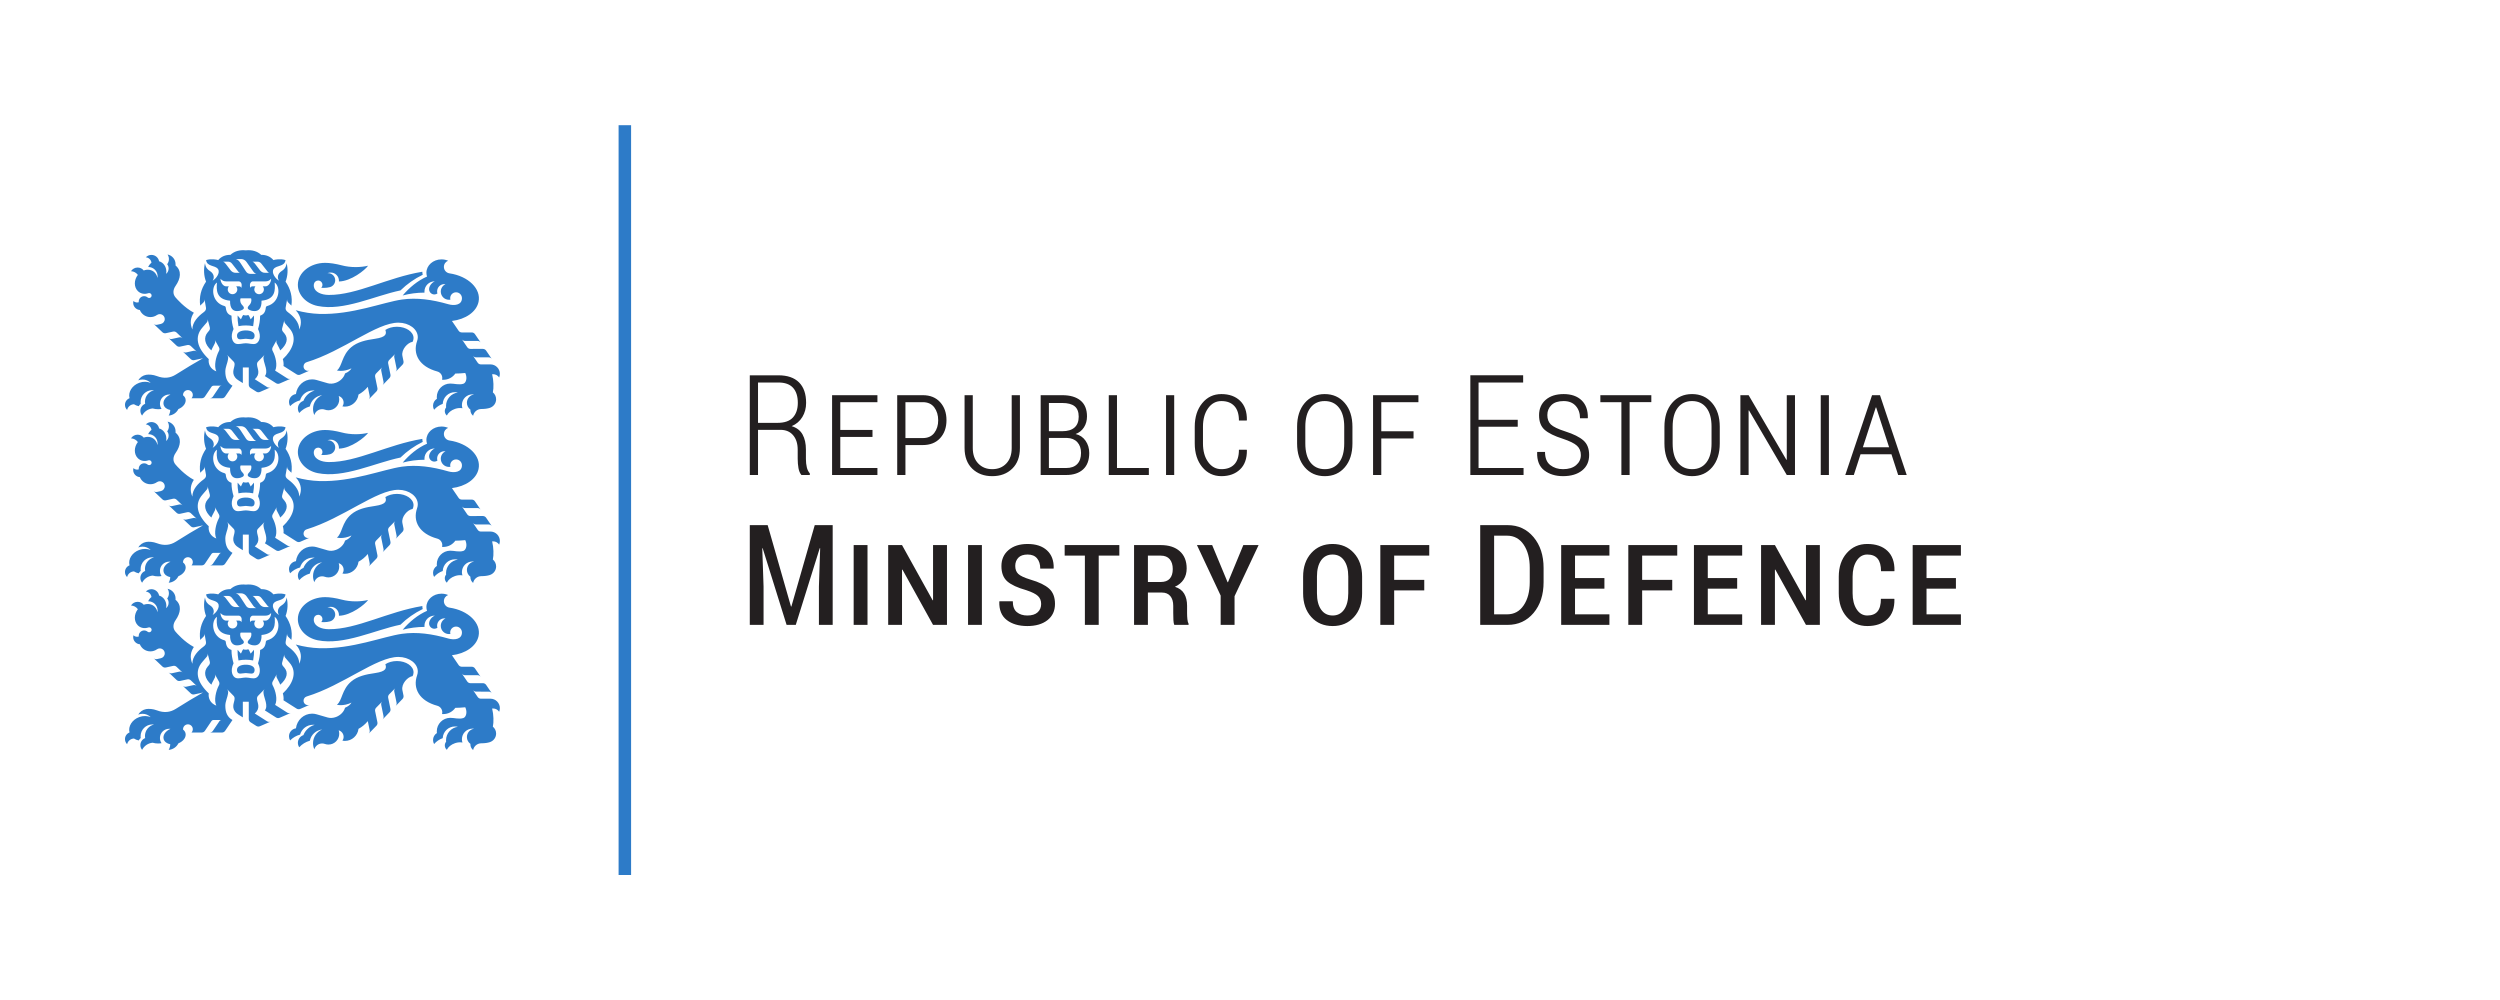 <?xml version="1.0" encoding="UTF-8" standalone="no"?>
<svg
   xmlns:dc="http://purl.org/dc/elements/1.1/"
   xmlns:cc="http://creativecommons.org/ns#"
   xmlns:rdf="http://www.w3.org/1999/02/22-rdf-syntax-ns#"
   xmlns:svg="http://www.w3.org/2000/svg"
   xmlns="http://www.w3.org/2000/svg"
   viewBox="0 0 302.363 120.945"
   height="120.945"
   width="302.363"
   xml:space="preserve"
   id="svg2"
   version="1.1"><defs
     id="defs6"><clipPath
       id="clipPath18"
       clipPathUnits="userSpaceOnUse"><path
         id="path16"
         d="M 0,90.708 H 226.772 V 0 H 0 Z" /></clipPath></defs><g
     transform="matrix(1.333,0,0,-1.333,0,120.945)"
     id="g10"><g
       id="g12"><g
         clip-path="url(#clipPath18)"
         id="g14"><path
           id="path20"
           style="fill:#2d7bc8;fill-opacity:1;fill-rule:nonzero;stroke:none"
           d="M 57.26,79.37 H 56.126 V 11.339 H 57.26 Z M 45.29,26.152 c 0.041,0.101 0.064,0.212 0.064,0.328 0,0.473 -0.383,0.858 -0.856,0.858 h -0.866 c -0.059,0 -0.114,0.014 -0.163,0.04 -0.048,0.025 -0.092,0.063 -0.125,0.111 L 42.91,28.13 c 0.033,-0.048 0.076,-0.086 0.125,-0.111 0.048,-0.026 0.104,-0.041 0.163,-0.04 l 1.141,-10e-4 c 0.059,0 0.115,-0.014 0.163,-0.04 0.049,-0.025 0.092,-0.063 0.125,-0.111 l -0.524,0.768 c -0.033,0.048 -0.077,0.085 -0.126,0.111 -0.048,0.025 -0.104,0.04 -0.162,0.04 l -1.132,-10e-4 c -0.058,0 -0.114,0.015 -0.162,0.04 -0.049,0.026 -0.093,0.063 -0.126,0.112 l -0.492,0.724 c 0.033,-0.049 0.077,-0.086 0.125,-0.111 0.049,-0.026 0.104,-0.041 0.163,-0.04 h 1.136 c 0.059,0.001 0.115,-0.014 0.163,-0.04 0.049,-0.025 0.092,-0.062 0.125,-0.111 l -0.524,0.768 c -0.033,0.048 -0.077,0.086 -0.126,0.111 -0.048,0.026 -0.104,0.04 -0.162,0.04 H 41.9 c -0.059,0 -0.114,0.015 -0.163,0.041 -0.048,0.025 -0.092,0.062 -0.125,0.111 l -0.607,0.891 c 1.227,0.146 2.217,0.811 2.414,1.727 0.256,1.189 -0.926,2.341 -2.636,2.592 -0.288,0.042 -0.508,0.289 -0.508,0.588 0,0.255 0.16,0.472 0.385,0.557 -0.182,0.078 -0.386,0.122 -0.602,0.122 -0.756,0 -1.37,-0.542 -1.37,-1.211 0,-0.12 0.021,-0.237 0.058,-0.347 -0.848,-0.366 -1.62,-1.015 -2.211,-1.716 0.632,0.168 1.296,0.258 1.981,0.258 -0.003,0.032 -0.005,0.064 -0.005,0.097 0,0.513 0.415,0.928 0.928,0.928 h 0.013 c -0.35,-0.154 -0.52,-0.49 -0.52,-0.712 0,-0.265 0.215,-0.479 0.479,-0.479 0.103,0 0.199,0.032 0.277,0.087 -0.018,0.061 -0.028,0.124 -0.028,0.191 0,0.367 0.297,0.664 0.665,0.664 0.032,0 0.065,-0.002 0.096,-0.007 -0.253,-0.118 -0.429,-0.376 -0.429,-0.674 0,-0.411 0.333,-0.744 0.744,-0.744 0.044,0 0.086,0.003 0.128,0.011 -0.012,0.043 -0.018,0.088 -0.018,0.135 0,0.295 0.239,0.534 0.533,0.534 0.295,0 0.534,-0.239 0.534,-0.534 0,-0.641 -0.712,-0.7 -1.231,-0.551 -1.478,0.426 -2.862,0.617 -4.201,0.43 -1.718,-0.241 -4.532,-1.403 -7.519,-1.306 -0.668,0.021 -1.397,0.132 -2.131,0.333 0.09,-0.098 0.148,-0.167 0.186,-0.225 0.291,-0.453 0.391,-0.928 0.134,-1.522 0.007,0.666 -0.543,1.214 -1.004,1.55 -0.186,0.135 -0.261,0.264 -0.23,0.437 l 0.136,0.768 c -0.01,-0.057 -0.005,-0.114 0.012,-0.165 0.017,-0.053 0.046,-0.102 0.088,-0.143 l 0.287,-0.281 c 0.109,0.778 -0.067,1.502 -0.53,2.173 0.205,0.536 0.233,1.127 0.096,1.682 -0.054,-0.42 -0.26,-0.6 -0.455,-0.722 -0.364,-0.227 -0.424,-0.611 -0.236,-0.868 -0.306,0.157 -0.73,0.726 -0.485,1.058 0.264,0.359 0.987,0.19 1.076,0.806 -0.469,0.149 -0.952,0.044 -1.099,0.004 -0.278,0.319 -0.647,0.477 -1.106,0.474 -0.363,0.33 -0.829,0.466 -1.399,0.409 -0.569,0.057 -1.035,-0.079 -1.398,-0.409 -0.459,0.003 -0.828,-0.155 -1.106,-0.474 -0.148,0.04 -0.63,0.145 -1.1,-0.004 0.089,-0.616 0.812,-0.447 1.076,-0.806 0.245,-0.332 -0.178,-0.901 -0.485,-1.058 0.189,0.257 0.128,0.641 -0.236,0.868 -0.194,0.122 -0.401,0.302 -0.455,0.722 -0.137,-0.555 -0.108,-1.146 0.096,-1.682 -0.463,-0.671 -0.639,-1.395 -0.53,-2.173 l 0.288,0.281 c 0.042,0.041 0.071,0.09 0.088,0.143 0.017,0.051 0.021,0.108 0.011,0.165 l 0.136,-0.768 c 0.031,-0.173 -0.043,-0.302 -0.229,-0.437 -0.462,-0.336 -1.012,-0.884 -1.005,-1.55 -0.256,0.594 -0.152,1.089 0.135,1.522 -0.876,0.473 -1.543,1.25 -1.666,1.392 -0.265,0.308 -0.23,0.701 0.01,1.045 0.463,0.663 0.573,1.368 -0.008,1.851 0.004,0.035 0.006,0.071 0.006,0.107 0,0.439 -0.312,0.805 -0.727,0.888 0.077,-0.12 0.122,-0.263 0.122,-0.416 0,-0.175 -0.058,-0.336 -0.157,-0.465 0.082,-0.108 0.131,-0.243 0.131,-0.389 0,-0.196 -0.088,-0.371 -0.227,-0.488 0.014,0.067 0.021,0.138 0.021,0.209 0,0.452 -0.28,0.83 -0.659,0.934 -0.061,0.328 -0.349,0.577 -0.695,0.577 -0.201,0 -0.381,-0.083 -0.51,-0.217 0.268,-0.02 0.484,-0.231 0.513,-0.497 -0.128,-0.096 -0.231,-0.228 -0.298,-0.384 h 0.017 c 0.463,0 0.838,-0.375 0.838,-0.838 0,-0.052 -0.005,-0.104 -0.014,-0.154 -0.035,0.191 -0.121,0.366 -0.26,0.502 -0.26,0.253 -0.638,0.306 -0.984,0.174 -0.13,0.163 -0.33,0.268 -0.554,0.268 -0.254,0 -0.476,-0.133 -0.601,-0.333 0.256,-0.011 0.481,-0.14 0.622,-0.335 -0.364,-0.466 -0.368,-1.11 0.004,-1.473 0.252,-0.246 0.613,-0.303 0.95,-0.187 0.022,0.008 0.046,0.012 0.071,0.012 0.124,0 0.224,-0.1 0.224,-0.224 0,-0.123 -0.1,-0.223 -0.224,-0.223 -0.054,0 -0.104,0.019 -0.142,0.051 -0.085,0.071 -0.195,0.113 -0.314,0.113 -0.27,0 -0.49,-0.219 -0.49,-0.49 0,-0.02 10e-4,-0.041 0.004,-0.06 -0.046,-0.015 -0.095,-0.023 -0.146,-0.023 -0.132,0 -0.252,0.054 -0.34,0.14 -0.014,-0.053 -0.021,-0.109 -0.021,-0.167 0,-0.345 0.266,-0.628 0.605,-0.654 0.152,-0.378 0.523,-0.644 0.955,-0.644 0.222,0 0.427,0.07 0.595,0.188 0.074,0.052 0.162,0.082 0.258,0.082 0.249,0 0.451,-0.202 0.451,-0.451 0,-0.215 -0.15,-0.394 -0.351,-0.439 l -0.351,-0.078 c -0.057,-0.013 -0.115,-0.01 -0.168,0.005 -0.053,0.014 -0.103,0.041 -0.145,0.082 l 0.803,-0.763 c 0.043,-0.04 0.093,-0.068 0.146,-0.082 0.053,-0.015 0.11,-0.018 0.168,-0.005 l 0.657,0.146 c 0.057,0.013 0.115,0.01 0.167,-0.005 0.053,-0.014 0.104,-0.041 0.146,-0.082 l 0.551,-0.524 c -0.043,0.041 -0.093,0.068 -0.146,0.082 -0.053,0.015 -0.11,0.018 -0.167,0.005 l -0.657,-0.145 c -0.057,-0.013 -0.115,-0.01 -0.167,0.005 -0.053,0.014 -0.104,0.041 -0.146,0.081 l 0.736,-0.697 c 0.042,-0.041 0.093,-0.068 0.145,-0.082 0.053,-0.015 0.111,-0.018 0.168,-0.005 l 0.658,0.144 c 0.058,0.013 0.115,0.01 0.168,-0.005 0.053,-0.014 0.103,-0.042 0.146,-0.082 l 0.551,-0.524 c -0.043,0.04 -0.093,0.068 -0.146,0.082 -0.053,0.015 -0.11,0.018 -0.168,0.005 L 16.89,28.424 c -0.058,-0.013 -0.115,-0.01 -0.168,0.005 -0.053,0.014 -0.103,0.041 -0.146,0.082 l 0.736,-0.698 c 0.043,-0.041 0.093,-0.068 0.146,-0.082 0.053,-0.015 0.11,-0.018 0.168,-0.005 l 0.795,0.174 c -0.772,-0.436 -1.594,-0.93 -2.465,-1.481 -0.515,-0.325 -1.078,-0.386 -1.725,-0.138 -0.347,0.133 -0.725,0.155 -0.963,0.114 -0.31,-0.053 -0.573,-0.241 -0.726,-0.502 0.12,0.049 0.251,0.075 0.389,0.075 0.289,0 0.55,-0.117 0.74,-0.305 -0.301,0.126 -0.675,0.139 -1.038,0.007 -0.65,-0.237 -1.029,-0.85 -0.881,-1.398 -0.242,-0.094 -0.413,-0.328 -0.413,-0.603 0,-0.181 0.074,-0.344 0.194,-0.462 0.064,0.288 0.316,0.505 0.621,0.516 0.127,-0.084 0.275,-0.143 0.434,-0.175 0.048,0.083 0.109,0.158 0.179,0.221 -0.007,0.052 -0.011,0.105 -0.011,0.159 0,0.593 0.48,1.074 1.073,1.074 0.049,0 0.098,-0.003 0.145,-0.01 -0.471,-0.113 -0.822,-0.537 -0.822,-1.044 0,-0.064 0.006,-0.127 0.017,-0.188 -0.254,-0.097 -0.433,-0.343 -0.433,-0.631 0,-0.165 0.059,-0.316 0.158,-0.434 0.182,0.356 0.537,0.608 0.954,0.648 0.157,-0.046 0.323,-0.071 0.495,-0.071 0.107,0 0.212,0.01 0.314,0.028 -0.092,0.135 -0.146,0.297 -0.146,0.472 0,0.461 0.374,0.835 0.835,0.835 0.04,0 0.079,-0.003 0.118,-0.009 -0.441,-0.187 -0.711,-0.57 -0.618,-0.918 0.066,-0.248 0.299,-0.419 0.6,-0.475 -0.004,-0.186 -0.055,-0.36 -0.142,-0.511 0.387,0.028 0.718,0.262 0.883,0.592 0.456,0.183 0.737,0.574 0.643,0.929 -0.034,0.127 -0.112,0.234 -0.22,0.316 -10e-4,0.012 -0.002,0.024 -0.002,0.036 0,0.244 0.199,0.443 0.443,0.443 0.245,0 0.443,-0.199 0.443,-0.443 0,-0.116 -0.044,-0.221 -0.117,-0.3 h 0.927 c 0.058,0 0.114,0.015 0.162,0.041 0.049,0.025 0.092,0.063 0.125,0.112 l 0.595,0.882 c 0.022,0.033 0.052,0.058 0.085,0.076 0.033,0.018 0.071,0.028 0.111,0.028 h 0.728 c -0.04,0 -0.078,-0.01 -0.111,-0.028 -0.033,-0.018 -0.063,-0.043 -0.085,-0.076 L 19.317,24.42 C 19.284,24.371 19.241,24.333 19.192,24.308 19.144,24.282 19.089,24.267 19.03,24.267 h 1.108 c 0.059,0 0.114,0.015 0.162,0.041 0.049,0.025 0.093,0.063 0.125,0.112 l 0.668,0.985 c -0.461,0.252 -0.65,0.693 -0.65,1.299 0,0.377 0.212,0.807 0.244,1.084 l 0.013,0.11 c 0.007,0.059 -10e-4,0.116 -0.021,0.167 -0.016,0.041 -0.048,0.101 -0.083,0.142 l 0.57,-0.584 c 0.045,-0.038 0.077,-0.086 0.096,-0.137 0.021,-0.051 0.029,-0.108 0.022,-0.166 l -0.017,-0.134 c -0.027,-0.232 -0.319,-0.732 0.223,-1.19 0.027,-0.023 0.094,-0.07 0.158,-0.111 l 0.385,-0.242 v 1.421 h 0.539 v -1.581 c 0.001,-0.059 0.018,-0.114 0.045,-0.161 0.027,-0.048 0.065,-0.091 0.115,-0.122 l 0.527,-0.335 c 0.05,-0.031 0.105,-0.049 0.159,-0.053 0.055,-0.004 0.112,0.004 0.165,0.028 l 0.971,0.421 c -0.054,-0.023 -0.111,-0.032 -0.165,-0.027 -0.055,0.004 -0.11,0.021 -0.159,0.053 l -1.115,0.709 c 0.542,0.458 0.249,0.958 0.222,1.19 l -0.016,0.134 c -0.007,0.058 10e-4,0.115 0.021,0.166 0.02,0.051 0.052,0.099 0.096,0.137 l 0.57,0.584 c -0.035,-0.041 -0.066,-0.101 -0.082,-0.142 -0.02,-0.051 -0.028,-0.108 -0.021,-0.167 l 0.012,-0.11 c 0.046,-0.395 0.446,-1.111 0.113,-1.51 l 1.019,-0.647 c 0.05,-0.031 0.105,-0.048 0.159,-0.052 0.055,-0.005 0.112,0.003 0.166,0.027 l 1.015,0.441 c -0.054,-0.023 -0.11,-0.031 -0.164,-0.027 -0.055,0.004 -0.11,0.022 -0.16,0.053 l -1.102,0.701 c 0.24,0.492 0.038,1.273 -0.195,1.725 l -0.035,0.067 c -0.026,0.053 -0.038,0.109 -0.036,0.164 0,0.055 0.014,0.11 0.043,0.162 l 0.378,0.682 c -0.028,-0.051 -0.042,-0.107 -0.042,-0.161 -0.002,-0.055 0.01,-0.111 0.036,-0.163 l 0.139,-0.271 c 0.073,-0.133 0.114,-0.214 0.178,-0.371 0.62,0.559 0.758,1.098 0.363,1.558 l -0.118,0.138 c -0.038,0.044 -0.063,0.096 -0.075,0.15 -0.013,0.053 -0.013,0.11 0.003,0.167 l 0.202,0.753 c -0.015,-0.056 -0.015,-0.113 -0.003,-0.166 0.012,-0.053 0.037,-0.105 0.076,-0.149 l 0.388,-0.453 c 0.754,-0.852 0.298,-1.95 -0.602,-2.787 0.05,-0.161 0.093,-0.462 0.057,-0.625 l 1.195,-0.758 c 0.05,-0.032 0.105,-0.049 0.16,-0.053 0.054,-0.005 0.111,0.004 0.165,0.027 l 0.864,0.376 C 28.055,26.765 28,26.753 27.944,26.753 c -0.223,0 -0.403,0.18 -0.403,0.402 0,0.18 0.117,0.335 0.281,0.384 3.299,1.004 6.336,3.594 8.33,3.588 0.969,-0.003 1.755,-0.59 1.755,-1.317 0,-0.117 -0.021,-0.231 -0.059,-0.34 -0.425,-1.194 0.194,-2.334 1.829,-2.773 0.26,-0.071 0.452,-0.309 0.452,-0.591 0,-0.055 -0.008,-0.109 -0.021,-0.159 0.037,-0.004 0.075,-0.005 0.114,-0.005 0.45,0 0.848,0.224 1.089,0.566 0.281,0.002 0.587,0.019 0.901,0.052 0.038,-0.076 0.068,-0.163 0.086,-0.257 0.067,-0.343 -0.052,-0.654 -0.263,-0.722 -0.375,-0.122 -0.835,0.024 -1.19,0.021 -0.672,-0.007 -1.215,-0.553 -1.215,-1.226 0,-0.053 0.003,-0.105 0.01,-0.156 -0.211,-0.132 -0.351,-0.366 -0.351,-0.632 0,-0.133 0.035,-0.258 0.096,-0.366 0.207,0.242 0.476,0.428 0.783,0.536 0.026,0.59 0.512,1.06 1.108,1.06 0.091,0 0.181,-0.011 0.265,-0.032 -0.604,-0.076 -1.072,-0.592 -1.072,-1.217 0,-0.045 0.003,-0.09 0.008,-0.135 -0.075,-0.09 -0.12,-0.207 -0.12,-0.333 0,-0.161 0.072,-0.305 0.185,-0.401 0.114,0.249 0.389,0.484 0.745,0.604 0.239,0.08 0.474,0.096 0.67,0.056 -0.031,0.094 -0.047,0.194 -0.047,0.298 0,0.533 0.432,0.965 0.965,0.965 0.049,0 0.098,-0.004 0.145,-0.011 -0.372,-0.05 -0.658,-0.369 -0.658,-0.754 0,-0.256 0.126,-0.482 0.319,-0.62 0,-0.014 -10e-4,-0.028 -10e-4,-0.042 0,-0.209 0.096,-0.396 0.247,-0.519 0.067,0.35 0.374,0.614 0.744,0.614 0.316,0 0.577,0.04 0.772,0.104 0.33,0.108 0.571,0.413 0.571,0.778 0,0.253 -0.115,0.479 -0.296,0.628 0.089,0.41 0.073,1.083 -0.066,1.643 0.028,0.004 0.057,0.006 0.087,0.006 0.23,0 0.433,-0.118 0.551,-0.298 m -25.936,2.827 0.138,0.271 c 0.027,0.052 0.038,0.108 0.037,0.163 -0.001,0.054 -0.015,0.11 -0.043,0.161 l 0.379,-0.682 c 0.028,-0.052 0.042,-0.107 0.043,-0.162 0.002,-0.055 -0.01,-0.111 -0.037,-0.164 l -0.034,-0.067 c -0.233,-0.452 -0.45,-1.299 -0.209,-1.79 -0.562,0.209 -0.747,0.701 -0.687,1.11 -1.057,1.003 -1.324,2.019 -0.569,2.871 l 0.388,0.453 c 0.039,0.044 0.064,0.096 0.075,0.149 0.013,0.053 0.013,0.11 -0.002,0.166 l 0.202,-0.753 c 0.015,-0.057 0.016,-0.114 0.003,-0.167 -0.012,-0.054 -0.037,-0.106 -0.075,-0.15 L 18.845,30.25 c -0.395,-0.46 -0.289,-1.083 0.33,-1.642 0.064,0.157 0.106,0.238 0.179,0.371 m 1.408,5.442 h -0.249 c -0.27,0 -0.509,0.362 -0.509,0.688 0.148,-0.166 0.304,-0.237 0.516,-0.237 h 1.142 c 0.102,0 0.204,-0.079 0.248,-0.21 0.032,-0.097 0.014,-0.241 -0.004,-0.381 -0.055,0.104 -0.124,0.14 -0.213,0.14 h -0.26 c 0.062,-0.075 0.099,-0.171 0.099,-0.277 0,-0.24 -0.195,-0.435 -0.435,-0.435 -0.24,0 -0.435,0.195 -0.435,0.435 0,0.106 0.037,0.202 0.1,0.277 m 0.287,2.062 0.474,-0.603 c 0.106,-0.128 0.139,-0.213 0.264,-0.231 h -0.398 c -0.199,0 -0.336,0.081 -0.452,0.215 l -0.455,0.594 c -0.075,0.094 -0.134,0.16 -0.232,0.204 h 0.45 c 0.135,0 0.255,-0.059 0.349,-0.179 m 1.319,0.147 0.582,-0.818 c 0.092,-0.134 0.179,-0.209 0.304,-0.26 h -0.533 c -0.205,0 -0.328,0.094 -0.418,0.242 l -0.458,0.702 c -0.175,0.263 -0.244,0.329 -0.445,0.4 h 0.495 c 0.195,0 0.377,-0.127 0.473,-0.266 m 2.081,-0.981 h -0.398 c -0.199,0 -0.336,0.081 -0.452,0.215 l -0.455,0.594 c -0.075,0.094 -0.134,0.16 -0.232,0.204 h 0.45 c 0.135,0 0.255,-0.059 0.349,-0.179 l 0.474,-0.603 c 0.106,-0.128 0.139,-0.213 0.264,-0.231 m 0.151,-0.54 c 0,-0.326 -0.238,-0.688 -0.509,-0.688 h -0.248 c 0.062,-0.075 0.1,-0.171 0.1,-0.277 0,-0.24 -0.195,-0.435 -0.435,-0.435 -0.241,0 -0.436,0.195 -0.436,0.435 0,0.106 0.038,0.202 0.1,0.277 h -0.26 c -0.089,0 -0.158,-0.036 -0.213,-0.14 -0.018,0.14 -0.036,0.284 -0.004,0.381 0.044,0.131 0.146,0.21 0.248,0.21 h 1.142 c 0.211,0 0.368,0.071 0.515,0.237 M 24.249,32.638 C 24.17,32.616 24.127,32.57 24.118,32.487 24.071,32.041 23.89,31.861 23.601,31.76 c -0.004,-0.45 -0.066,-0.79 -0.188,-1.212 0.343,-0.717 0.08,-1.218 -0.198,-1.325 -0.265,-0.103 -0.607,0.035 -0.91,0.035 -0.303,0 -0.65,-0.138 -0.915,-0.035 -0.279,0.107 -0.541,0.608 -0.199,1.325 -0.121,0.422 -0.184,0.762 -0.187,1.212 -0.289,0.101 -0.471,0.281 -0.518,0.727 -0.009,0.083 -0.052,0.129 -0.13,0.151 -1.14,0.312 -1.248,1.728 -0.671,2.129 -0.051,-0.634 -0.106,-1.529 1.19,-1.648 -0.021,-0.744 0.301,-0.943 0.632,-0.943 0.271,0 0.426,0.087 0.494,0.123 0.241,0.128 0.075,0.323 0.013,0.381 -0.166,0.155 -0.25,0.375 -0.21,0.594 0.007,0.04 0.022,0.06 0.059,0.06 h 0.439 0.439 c 0.037,0 0.053,-0.02 0.06,-0.06 0.039,-0.219 -0.045,-0.439 -0.21,-0.594 -0.062,-0.058 -0.228,-0.253 0.013,-0.381 0.067,-0.036 0.223,-0.123 0.494,-0.123 0.331,0 0.653,0.199 0.632,0.943 1.296,0.119 1.241,1.014 1.19,1.648 0.577,-0.401 0.468,-1.817 -0.671,-2.129 m -1.148,-2.73 c 0.034,0.379 -0.397,0.514 -0.799,0.514 -0.402,0 -0.832,-0.135 -0.799,-0.514 0.041,-0.462 0.473,-0.242 0.799,-0.244 0.326,0.002 0.758,-0.218 0.799,0.244 m -0.133,0.899 c 0.062,0.334 0.088,0.658 0.076,0.97 l -0.299,-0.35 c -0.059,0.14 -0.098,0.225 -0.138,0.294 -0.033,0.057 -0.061,0.096 -0.1,0.103 -0.02,-0.01 -0.05,-0.026 -0.083,-0.034 -0.038,-0.009 -0.09,-0.006 -0.122,-0.006 -0.031,0 -0.083,-0.003 -0.122,0.006 -0.032,0.008 -0.062,0.024 -0.082,0.034 -0.04,-0.007 -0.067,-0.046 -0.1,-0.103 -0.04,-0.069 -0.079,-0.154 -0.138,-0.294 l -0.3,0.35 c -0.011,-0.312 0.014,-0.636 0.077,-0.97 0.221,0.049 0.449,0.066 0.665,0.066 0.216,0 0.444,-0.017 0.666,-0.066 m 5.44,9.331 c 0.048,0 0.095,-0.003 0.141,-0.008 -0.468,-0.135 -0.846,-0.484 -1.021,-0.934 -0.291,-0.096 -0.501,-0.371 -0.501,-0.694 0,-0.151 0.046,-0.291 0.124,-0.407 0.253,0.282 0.585,0.493 0.962,0.595 0.108,0.542 0.559,0.96 1.117,1.019 -0.487,-0.204 -0.829,-0.686 -0.829,-1.247 0,-0.199 0.043,-0.387 0.12,-0.557 0.086,0.309 0.369,0.536 0.705,0.536 0.085,0 0.166,-0.014 0.241,-0.041 0.104,-0.038 0.217,-0.058 0.334,-0.058 0.541,0 0.979,0.439 0.979,0.981 0,0.108 -0.017,0.212 -0.049,0.31 0.257,-0.075 0.446,-0.313 0.446,-0.595 0,-0.129 -0.04,-0.248 -0.107,-0.348 0.072,-0.013 0.146,-0.019 0.222,-0.019 0.637,0 1.163,0.479 1.236,1.096 0.32,0.174 0.601,0.408 0.843,0.7 l 0.17,-0.829 C 33.553,39.58 33.55,39.523 33.534,39.47 33.519,39.418 33.491,39.367 33.45,39.326 l 0.703,0.722 c 0.041,0.042 0.069,0.092 0.083,0.145 0.016,0.053 0.019,0.11 0.007,0.167 l -0.207,1.012 c -0.012,0.057 -0.009,0.115 0.007,0.167 0.015,0.053 0.043,0.103 0.084,0.145 l 0.553,0.564 C 34.639,42.206 34.611,42.156 34.596,42.103 34.581,42.05 34.578,41.993 34.59,41.935 l 0.207,-1.013 c 0.012,-0.057 0.009,-0.114 -0.006,-0.167 -0.015,-0.052 -0.042,-0.101 -0.082,-0.143 l 0.627,0.652 c 0.04,0.042 0.068,0.092 0.083,0.144 0.016,0.053 0.019,0.111 0.007,0.168 l -0.207,1.01 c -0.012,0.057 -0.009,0.115 0.007,0.167 0.015,0.053 0.043,0.103 0.084,0.145 l 0.553,0.564 C 35.822,43.42 35.794,43.37 35.779,43.317 35.764,43.264 35.761,43.207 35.773,43.15 l 0.208,-1.013 c 0.012,-0.057 0.008,-0.115 -0.007,-0.167 -0.015,-0.052 -0.042,-0.101 -0.082,-0.143 l 0.627,0.651 c 0.041,0.042 0.068,0.092 0.083,0.145 0.016,0.053 0.019,0.11 0.007,0.168 l -0.101,0.494 c -0.106,0.559 0.471,1.202 0.929,1.267 0.055,0.106 0.085,0.221 0.085,0.34 0,0.567 -0.675,1.027 -1.509,1.027 -0.407,0 -0.777,-0.11 -1.049,-0.289 0.109,-0.323 0.132,-0.651 -0.937,-0.803 -0.848,-0.12 -1.594,-0.285 -2.161,-0.766 -0.874,-0.741 -0.803,-1.732 -1.3,-2.107 0.221,-0.054 0.502,-0.054 0.803,0.011 0.19,0.041 0.366,0.104 0.521,0.181 -0.093,-0.178 -0.306,-0.347 -0.586,-0.467 -0.092,-0.35 -0.403,-0.684 -0.823,-0.84 -0.265,-0.098 -0.528,-0.108 -0.746,-0.045 l -1.023,0.296 c -0.126,0.036 -0.257,0.055 -0.394,0.055 -0.754,0 -1.376,-0.581 -1.468,-1.332 -0.356,-0.05 -0.629,-0.356 -0.629,-0.725 0,-0.136 0.037,-0.262 0.101,-0.371 0.245,0.249 0.556,0.434 0.904,0.528 0.146,0.515 0.62,0.893 1.182,0.893 m 0.073,-5.77 c -0.018,0.09 -0.016,0.181 0.003,0.273 0.038,0.176 0.194,0.308 0.382,0.308 0.216,0 0.39,-0.175 0.39,-0.391 0,-0.103 -0.04,-0.197 -0.105,-0.267 0.073,-0.007 0.148,-0.011 0.226,-0.011 0.201,0 0.392,0.025 0.56,0.07 0.275,0.074 0.477,0.325 0.477,0.623 0,0.356 -0.289,0.644 -0.645,0.644 -0.019,0 -0.039,0 -0.058,-0.002 0.09,0.038 0.189,0.059 0.293,0.059 0.413,0 0.749,-0.335 0.749,-0.749 0,-0.021 -0.001,-0.043 -0.003,-0.063 1.116,0.024 2.374,1.042 2.649,1.43 -0.35,-0.08 -0.729,-0.124 -1.125,-0.124 -0.449,0 -0.878,0.055 -1.266,0.158 -0.549,0.145 -1.089,0.226 -1.504,0.226 -1.369,0 -2.479,-0.893 -2.479,-1.995 0,-0.91 0.752,-1.705 1.794,-1.918 2.371,-0.484 5.16,0.924 7.516,1.412 0.589,0.576 1.27,1.057 2.019,1.421 -0.022,0.086 -0.034,0.176 -0.034,0.268 v 0.006 c -3.126,-0.514 -5.939,-2.118 -8.479,-2.105 -0.712,0.003 -1.27,0.277 -1.36,0.727 m 16.809,6.949 c 0.041,0.101 0.064,0.212 0.064,0.328 0,0.473 -0.383,0.858 -0.856,0.858 h -0.866 c -0.059,-10e-4 -0.114,0.014 -0.163,0.04 -0.048,0.025 -0.092,0.063 -0.125,0.111 l -0.434,0.641 c 0.033,-0.048 0.076,-0.086 0.125,-0.111 0.048,-0.026 0.104,-0.041 0.163,-0.04 l 1.141,-10e-4 c 0.059,0 0.115,-0.014 0.163,-0.04 0.049,-0.025 0.092,-0.063 0.125,-0.111 l -0.524,0.767 c -0.033,0.049 -0.077,0.086 -0.126,0.111 -0.048,0.026 -0.104,0.041 -0.162,0.041 L 42.683,43.91 c -0.058,0 -0.114,0.014 -0.162,0.04 -0.049,0.025 -0.093,0.063 -0.126,0.111 l -0.492,0.725 c 0.033,-0.049 0.077,-0.086 0.125,-0.111 0.049,-0.026 0.104,-0.041 0.163,-0.041 l 1.136,10e-4 c 0.059,0 0.115,-0.014 0.163,-0.04 0.049,-0.025 0.092,-0.062 0.125,-0.111 l -0.524,0.767 c -0.033,0.049 -0.077,0.086 -0.126,0.112 -0.048,0.026 -0.104,0.04 -0.162,0.04 H 41.9 c -0.059,0 -0.114,0.015 -0.163,0.04 -0.048,0.026 -0.092,0.063 -0.125,0.112 l -0.607,0.891 c 1.227,0.146 2.217,0.811 2.414,1.727 0.256,1.188 -0.926,2.341 -2.636,2.592 -0.288,0.042 -0.508,0.289 -0.508,0.588 0,0.254 0.16,0.472 0.385,0.556 -0.182,0.079 -0.386,0.123 -0.602,0.123 -0.756,0 -1.37,-0.542 -1.37,-1.211 0,-0.12 0.021,-0.237 0.058,-0.347 -0.848,-0.366 -1.62,-1.015 -2.211,-1.716 0.632,0.168 1.296,0.258 1.981,0.258 -0.003,0.032 -0.005,0.064 -0.005,0.097 0,0.513 0.415,0.928 0.928,0.928 h 0.013 c -0.35,-0.154 -0.52,-0.49 -0.52,-0.712 0,-0.265 0.215,-0.48 0.479,-0.48 0.103,0 0.199,0.033 0.277,0.088 -0.018,0.06 -0.028,0.124 -0.028,0.191 0,0.367 0.297,0.664 0.665,0.664 0.032,0 0.065,-0.002 0.096,-0.007 -0.253,-0.118 -0.429,-0.376 -0.429,-0.674 0,-0.411 0.333,-0.744 0.744,-0.744 0.044,0 0.086,0.003 0.128,0.01 -0.012,0.044 -0.018,0.089 -0.018,0.136 0,0.295 0.239,0.534 0.533,0.534 0.295,0 0.534,-0.239 0.534,-0.534 0,-0.641 -0.712,-0.7 -1.231,-0.551 -1.478,0.426 -2.862,0.617 -4.201,0.43 -1.718,-0.242 -4.532,-1.403 -7.519,-1.306 -0.668,0.021 -1.397,0.132 -2.131,0.333 0.09,-0.099 0.148,-0.167 0.186,-0.225 0.291,-0.453 0.391,-0.928 0.134,-1.522 0.007,0.666 -0.543,1.214 -1.004,1.55 -0.186,0.135 -0.261,0.264 -0.23,0.437 l 0.136,0.768 c -0.01,-0.057 -0.005,-0.114 0.012,-0.165 0.017,-0.053 0.046,-0.102 0.088,-0.143 l 0.287,-0.281 c 0.109,0.778 -0.067,1.502 -0.53,2.173 0.205,0.536 0.233,1.127 0.096,1.682 -0.054,-0.42 -0.26,-0.6 -0.455,-0.722 -0.364,-0.227 -0.424,-0.611 -0.236,-0.868 -0.306,0.156 -0.73,0.726 -0.485,1.058 0.264,0.359 0.987,0.19 1.076,0.806 -0.469,0.149 -0.952,0.044 -1.099,0.004 -0.278,0.319 -0.647,0.477 -1.106,0.474 -0.363,0.329 -0.829,0.466 -1.399,0.409 -0.569,0.057 -1.035,-0.08 -1.398,-0.409 -0.459,0.003 -0.828,-0.155 -1.106,-0.474 -0.148,0.04 -0.63,0.145 -1.1,-0.004 0.089,-0.616 0.812,-0.447 1.076,-0.806 0.245,-0.332 -0.178,-0.902 -0.485,-1.058 0.189,0.257 0.128,0.641 -0.236,0.868 -0.194,0.122 -0.401,0.302 -0.455,0.722 -0.137,-0.555 -0.108,-1.146 0.096,-1.682 -0.463,-0.671 -0.639,-1.395 -0.53,-2.173 l 0.288,0.281 c 0.042,0.041 0.071,0.09 0.088,0.143 0.017,0.051 0.021,0.108 0.011,0.165 l 0.136,-0.768 c 0.031,-0.173 -0.043,-0.302 -0.229,-0.437 -0.462,-0.336 -1.012,-0.884 -1.005,-1.55 -0.256,0.594 -0.152,1.089 0.135,1.522 -0.876,0.473 -1.543,1.25 -1.666,1.392 -0.265,0.308 -0.23,0.701 0.01,1.045 0.463,0.662 0.573,1.368 -0.008,1.851 0.004,0.035 0.006,0.071 0.006,0.107 0,0.439 -0.312,0.805 -0.727,0.888 0.077,-0.12 0.122,-0.263 0.122,-0.416 0,-0.175 -0.058,-0.336 -0.157,-0.466 0.082,-0.107 0.131,-0.242 0.131,-0.388 0,-0.196 -0.088,-0.371 -0.227,-0.488 0.014,0.067 0.021,0.137 0.021,0.209 0,0.452 -0.28,0.83 -0.659,0.934 -0.061,0.328 -0.349,0.577 -0.695,0.577 -0.201,0 -0.381,-0.083 -0.51,-0.217 0.268,-0.02 0.484,-0.231 0.513,-0.497 -0.128,-0.096 -0.231,-0.228 -0.298,-0.384 h 0.017 c 0.463,0 0.838,-0.375 0.838,-0.838 0,-0.052 -0.005,-0.104 -0.014,-0.154 -0.035,0.19 -0.121,0.366 -0.26,0.501 -0.26,0.254 -0.638,0.307 -0.984,0.175 -0.13,0.163 -0.33,0.268 -0.554,0.268 -0.254,0 -0.476,-0.133 -0.601,-0.333 0.256,-0.011 0.481,-0.14 0.622,-0.335 -0.364,-0.466 -0.368,-1.11 0.004,-1.473 0.252,-0.246 0.613,-0.303 0.95,-0.187 0.022,0.007 0.046,0.011 0.071,0.011 0.124,0 0.224,-0.1 0.224,-0.223 0,-0.123 -0.1,-0.223 -0.224,-0.223 -0.054,0 -0.104,0.019 -0.142,0.051 -0.085,0.071 -0.195,0.113 -0.314,0.113 -0.27,0 -0.49,-0.219 -0.49,-0.49 0,-0.021 10e-4,-0.041 0.004,-0.06 -0.046,-0.015 -0.095,-0.023 -0.146,-0.023 -0.132,0 -0.252,0.054 -0.34,0.14 -0.014,-0.053 -0.021,-0.109 -0.021,-0.167 0,-0.345 0.266,-0.628 0.605,-0.654 0.152,-0.378 0.523,-0.644 0.955,-0.644 0.222,0 0.427,0.07 0.595,0.188 0.074,0.051 0.162,0.082 0.258,0.082 0.249,0 0.451,-0.202 0.451,-0.451 0,-0.215 -0.15,-0.394 -0.351,-0.44 l -0.351,-0.077 c -0.057,-0.013 -0.115,-0.01 -0.168,0.005 -0.053,0.014 -0.103,0.041 -0.145,0.081 l 0.803,-0.762 c 0.043,-0.04 0.093,-0.068 0.146,-0.082 0.053,-0.015 0.11,-0.018 0.168,-0.005 l 0.657,0.146 c 0.057,0.013 0.115,0.01 0.167,-0.005 0.053,-0.014 0.104,-0.042 0.146,-0.082 l 0.551,-0.524 c -0.043,0.04 -0.093,0.068 -0.146,0.082 -0.053,0.015 -0.11,0.018 -0.167,0.005 l -0.657,-0.145 c -0.057,-0.013 -0.115,-0.01 -0.167,0.005 -0.053,0.014 -0.104,0.041 -0.146,0.081 l 0.736,-0.697 c 0.042,-0.041 0.093,-0.068 0.145,-0.083 0.053,-0.015 0.111,-0.017 0.168,-0.004 l 0.658,0.144 c 0.058,0.013 0.115,0.01 0.168,-0.005 0.053,-0.014 0.103,-0.042 0.146,-0.082 l 0.551,-0.524 c -0.043,0.04 -0.093,0.068 -0.146,0.082 -0.053,0.015 -0.11,0.017 -0.168,0.005 L 16.89,43.589 c -0.058,-0.013 -0.115,-0.01 -0.168,0.005 -0.053,0.014 -0.103,0.041 -0.146,0.081 l 0.736,-0.697 c 0.043,-0.041 0.093,-0.068 0.146,-0.082 0.053,-0.015 0.11,-0.018 0.168,-0.005 l 0.795,0.174 c -0.772,-0.436 -1.594,-0.93 -2.465,-1.481 -0.515,-0.325 -1.078,-0.386 -1.725,-0.138 -0.347,0.133 -0.725,0.154 -0.963,0.114 -0.31,-0.053 -0.573,-0.241 -0.726,-0.502 0.12,0.048 0.251,0.075 0.389,0.075 0.289,0 0.55,-0.117 0.74,-0.305 -0.301,0.126 -0.675,0.139 -1.038,0.006 -0.65,-0.236 -1.029,-0.849 -0.881,-1.398 -0.242,-0.093 -0.413,-0.328 -0.413,-0.602 0,-0.181 0.074,-0.345 0.194,-0.462 0.064,0.288 0.316,0.505 0.621,0.516 0.127,-0.084 0.275,-0.143 0.434,-0.175 0.048,0.083 0.109,0.158 0.179,0.221 -0.007,0.052 -0.011,0.105 -0.011,0.159 0,0.593 0.48,1.074 1.073,1.074 0.049,0 0.098,-0.003 0.145,-0.01 -0.471,-0.113 -0.822,-0.537 -0.822,-1.044 0,-0.064 0.006,-0.127 0.017,-0.188 -0.254,-0.098 -0.433,-0.343 -0.433,-0.631 0,-0.165 0.059,-0.316 0.158,-0.434 0.182,0.356 0.537,0.608 0.954,0.648 0.157,-0.046 0.323,-0.071 0.495,-0.071 0.107,0 0.212,0.01 0.314,0.028 -0.092,0.135 -0.146,0.297 -0.146,0.472 0,0.461 0.374,0.834 0.835,0.834 0.04,0 0.079,-0.003 0.118,-0.008 -0.441,-0.187 -0.711,-0.57 -0.618,-0.919 0.066,-0.247 0.299,-0.418 0.6,-0.475 -0.004,-0.185 -0.055,-0.359 -0.142,-0.51 0.387,0.028 0.718,0.261 0.883,0.592 0.456,0.183 0.737,0.574 0.643,0.929 -0.034,0.127 -0.112,0.234 -0.22,0.315 -10e-4,0.012 -0.002,0.025 -0.002,0.037 0,0.244 0.199,0.443 0.443,0.443 0.245,0 0.443,-0.199 0.443,-0.443 0,-0.116 -0.044,-0.221 -0.117,-0.3 h 0.927 c 0.058,0 0.114,0.015 0.162,0.041 0.049,0.025 0.092,0.063 0.125,0.112 l 0.595,0.882 c 0.022,0.033 0.052,0.058 0.085,0.076 0.033,0.017 0.071,0.028 0.111,0.028 h 0.728 c -0.04,0 -0.078,-0.011 -0.111,-0.028 C 19.966,40.525 19.936,40.5 19.914,40.467 L 19.317,39.584 C 19.284,39.536 19.241,39.498 19.192,39.473 19.144,39.447 19.089,39.432 19.03,39.432 h 1.108 c 0.059,0 0.114,0.015 0.162,0.041 0.049,0.025 0.093,0.063 0.125,0.112 l 0.668,0.985 c -0.461,0.252 -0.65,0.693 -0.65,1.299 0,0.377 0.212,0.807 0.244,1.084 l 0.013,0.11 c 0.007,0.059 -10e-4,0.115 -0.021,0.166 -0.016,0.042 -0.048,0.102 -0.083,0.143 l 0.57,-0.584 c 0.045,-0.038 0.077,-0.086 0.096,-0.137 0.021,-0.051 0.029,-0.108 0.022,-0.167 l -0.017,-0.133 c -0.027,-0.232 -0.319,-0.732 0.223,-1.19 0.027,-0.023 0.094,-0.071 0.158,-0.111 l 0.385,-0.242 v 1.421 h 0.539 v -1.581 c 0.001,-0.059 0.018,-0.114 0.045,-0.162 0.027,-0.047 0.065,-0.09 0.115,-0.121 l 0.527,-0.335 c 0.05,-0.031 0.105,-0.049 0.159,-0.053 0.055,-0.004 0.112,0.004 0.165,0.027 l 0.971,0.422 c -0.054,-0.024 -0.111,-0.032 -0.165,-0.027 -0.055,0.004 -0.11,0.021 -0.159,0.052 l -1.115,0.71 c 0.542,0.458 0.249,0.958 0.222,1.19 l -0.016,0.133 c -0.007,0.059 10e-4,0.116 0.021,0.167 0.02,0.051 0.052,0.099 0.096,0.137 l 0.57,0.584 c -0.035,-0.041 -0.066,-0.101 -0.082,-0.143 -0.02,-0.051 -0.028,-0.107 -0.021,-0.166 l 0.012,-0.11 c 0.046,-0.395 0.446,-1.111 0.113,-1.511 l 1.019,-0.646 c 0.05,-0.031 0.105,-0.049 0.159,-0.053 0.055,-0.004 0.112,0.004 0.166,0.028 l 1.015,0.441 c -0.054,-0.023 -0.11,-0.031 -0.164,-0.027 -0.055,0.004 -0.11,0.021 -0.16,0.053 l -1.102,0.701 c 0.24,0.491 0.038,1.273 -0.195,1.725 l -0.035,0.067 c -0.026,0.052 -0.038,0.109 -0.036,0.164 0,0.055 0.014,0.11 0.043,0.161 l 0.378,0.682 c -0.028,-0.05 -0.042,-0.106 -0.042,-0.16 -0.002,-0.055 0.01,-0.111 0.036,-0.163 l 0.139,-0.271 c 0.073,-0.133 0.114,-0.214 0.178,-0.371 0.62,0.559 0.758,1.098 0.363,1.557 l -0.118,0.139 c -0.038,0.044 -0.063,0.096 -0.075,0.149 -0.013,0.054 -0.013,0.111 0.003,0.168 l 0.202,0.753 c -0.015,-0.056 -0.015,-0.113 -0.003,-0.166 0.012,-0.053 0.037,-0.105 0.076,-0.149 l 0.388,-0.453 c 0.754,-0.852 0.298,-1.95 -0.602,-2.788 0.05,-0.16 0.093,-0.461 0.057,-0.624 l 1.195,-0.758 c 0.05,-0.032 0.105,-0.049 0.16,-0.053 0.054,-0.005 0.111,0.004 0.165,0.027 l 0.864,0.376 C 28.055,41.93 28,41.918 27.944,41.918 c -0.223,0 -0.403,0.18 -0.403,0.402 0,0.18 0.117,0.335 0.281,0.384 3.299,1.004 6.336,3.594 8.33,3.588 0.969,-0.004 1.755,-0.59 1.755,-1.317 0,-0.117 -0.021,-0.231 -0.059,-0.34 -0.425,-1.194 0.194,-2.334 1.829,-2.774 0.26,-0.07 0.452,-0.308 0.452,-0.59 0,-0.055 -0.008,-0.109 -0.021,-0.159 0.037,-0.004 0.075,-0.005 0.114,-0.005 0.45,0 0.848,0.224 1.089,0.566 0.281,0.002 0.587,0.019 0.901,0.052 0.038,-0.076 0.068,-0.163 0.086,-0.257 0.067,-0.344 -0.052,-0.654 -0.263,-0.722 -0.375,-0.122 -0.835,0.024 -1.19,0.021 -0.672,-0.007 -1.215,-0.553 -1.215,-1.226 0,-0.053 0.003,-0.105 0.01,-0.157 -0.211,-0.131 -0.351,-0.365 -0.351,-0.631 0,-0.133 0.035,-0.258 0.096,-0.366 0.207,0.241 0.476,0.428 0.783,0.536 0.026,0.59 0.512,1.06 1.108,1.06 0.091,0 0.181,-0.011 0.265,-0.032 -0.604,-0.076 -1.072,-0.592 -1.072,-1.217 0,-0.045 0.003,-0.09 0.008,-0.135 -0.075,-0.09 -0.12,-0.207 -0.12,-0.333 0,-0.161 0.072,-0.305 0.185,-0.402 0.114,0.25 0.389,0.485 0.745,0.605 0.239,0.08 0.474,0.096 0.67,0.056 -0.031,0.094 -0.047,0.194 -0.047,0.297 0,0.534 0.432,0.966 0.965,0.966 0.049,0 0.098,-0.004 0.145,-0.011 -0.372,-0.051 -0.658,-0.369 -0.658,-0.754 0,-0.256 0.126,-0.482 0.319,-0.621 0,-0.013 -10e-4,-0.027 -10e-4,-0.041 0,-0.21 0.096,-0.396 0.247,-0.519 0.067,0.35 0.374,0.614 0.744,0.614 0.316,0 0.577,0.04 0.772,0.104 0.33,0.108 0.571,0.413 0.571,0.778 0,0.253 -0.115,0.479 -0.296,0.628 0.089,0.41 0.073,1.083 -0.066,1.643 0.028,0.004 0.057,0.006 0.087,0.006 0.23,0 0.433,-0.118 0.551,-0.298 m -25.936,2.827 0.138,0.271 c 0.027,0.052 0.038,0.108 0.037,0.163 -0.001,0.054 -0.015,0.11 -0.043,0.16 l 0.379,-0.682 c 0.028,-0.051 0.042,-0.106 0.043,-0.161 0.002,-0.055 -0.01,-0.112 -0.037,-0.164 l -0.034,-0.067 c -0.233,-0.452 -0.45,-1.299 -0.209,-1.79 -0.562,0.209 -0.747,0.701 -0.687,1.109 -1.057,1.003 -1.324,2.02 -0.569,2.872 l 0.388,0.453 c 0.039,0.044 0.064,0.096 0.075,0.149 0.013,0.053 0.013,0.11 -0.002,0.166 l 0.202,-0.753 c 0.015,-0.057 0.016,-0.114 0.003,-0.168 -0.012,-0.053 -0.037,-0.105 -0.075,-0.149 l -0.118,-0.138 c -0.395,-0.46 -0.289,-1.083 0.33,-1.642 0.064,0.157 0.106,0.238 0.179,0.371 m 1.408,5.442 h -0.249 c -0.27,0 -0.509,0.362 -0.509,0.687 0.148,-0.165 0.304,-0.236 0.516,-0.236 h 1.142 c 0.102,0 0.204,-0.079 0.248,-0.21 0.032,-0.097 0.014,-0.241 -0.004,-0.382 -0.055,0.104 -0.124,0.141 -0.213,0.141 h -0.26 c 0.062,-0.075 0.099,-0.171 0.099,-0.277 0,-0.24 -0.195,-0.435 -0.435,-0.435 -0.24,0 -0.435,0.195 -0.435,0.435 0,0.106 0.037,0.202 0.1,0.277 m 0.287,2.062 0.474,-0.603 c 0.106,-0.128 0.139,-0.214 0.264,-0.231 h -0.398 c -0.199,0 -0.336,0.081 -0.452,0.215 l -0.455,0.594 c -0.075,0.094 -0.134,0.16 -0.232,0.203 h 0.45 c 0.135,0 0.255,-0.058 0.349,-0.178 m 1.319,0.147 0.582,-0.818 c 0.092,-0.134 0.179,-0.209 0.304,-0.26 h -0.533 c -0.205,0 -0.328,0.094 -0.418,0.242 l -0.458,0.702 c -0.175,0.263 -0.244,0.328 -0.445,0.4 h 0.495 c 0.195,0 0.377,-0.127 0.473,-0.266 m 2.081,-0.981 h -0.398 c -0.199,0 -0.336,0.081 -0.452,0.215 l -0.455,0.594 c -0.075,0.094 -0.134,0.16 -0.232,0.203 h 0.45 c 0.135,0 0.255,-0.058 0.349,-0.178 l 0.474,-0.603 c 0.106,-0.128 0.139,-0.214 0.264,-0.231 M 24.6,50.273 c 0,-0.325 -0.238,-0.687 -0.509,-0.687 h -0.248 c 0.062,-0.075 0.1,-0.171 0.1,-0.277 0,-0.24 -0.195,-0.435 -0.435,-0.435 -0.241,0 -0.436,0.195 -0.436,0.435 0,0.106 0.038,0.202 0.1,0.277 h -0.26 c -0.089,0 -0.158,-0.037 -0.213,-0.141 -0.018,0.141 -0.036,0.285 -0.004,0.382 0.044,0.131 0.146,0.21 0.248,0.21 h 1.142 c 0.211,0 0.368,0.071 0.515,0.236 m -0.351,-2.471 c -0.079,-0.021 -0.122,-0.067 -0.131,-0.15 -0.047,-0.446 -0.228,-0.626 -0.517,-0.727 -0.004,-0.45 -0.066,-0.79 -0.188,-1.212 0.343,-0.717 0.08,-1.218 -0.198,-1.325 -0.265,-0.103 -0.607,0.035 -0.91,0.035 -0.303,0 -0.65,-0.138 -0.915,-0.035 -0.279,0.107 -0.541,0.608 -0.199,1.325 -0.121,0.422 -0.184,0.762 -0.187,1.212 -0.289,0.101 -0.471,0.281 -0.518,0.727 -0.009,0.083 -0.052,0.129 -0.13,0.15 -1.14,0.313 -1.248,1.729 -0.671,2.13 -0.051,-0.634 -0.106,-1.529 1.19,-1.648 -0.021,-0.744 0.301,-0.943 0.632,-0.943 0.271,-10e-4 0.426,0.086 0.494,0.122 0.241,0.128 0.075,0.324 0.013,0.382 -0.166,0.155 -0.25,0.375 -0.21,0.594 0.007,0.04 0.022,0.06 0.059,0.06 h 0.439 0.439 c 0.037,0 0.053,-0.02 0.06,-0.06 0.039,-0.219 -0.045,-0.439 -0.21,-0.594 -0.062,-0.058 -0.228,-0.254 0.013,-0.382 0.067,-0.036 0.223,-0.123 0.494,-0.122 0.331,0 0.653,0.199 0.632,0.943 1.296,0.119 1.241,1.014 1.19,1.648 0.577,-0.401 0.468,-1.817 -0.671,-2.13 m -1.148,-2.729 c 0.034,0.379 -0.397,0.514 -0.799,0.514 -0.402,0 -0.832,-0.135 -0.799,-0.514 0.041,-0.462 0.473,-0.242 0.799,-0.244 0.326,0.002 0.758,-0.218 0.799,0.244 m -0.133,0.899 c 0.062,0.334 0.088,0.658 0.076,0.97 l -0.299,-0.35 c -0.059,0.139 -0.098,0.225 -0.138,0.294 -0.033,0.057 -0.061,0.096 -0.1,0.103 -0.02,-0.011 -0.05,-0.027 -0.083,-0.034 -0.038,-0.009 -0.09,-0.006 -0.122,-0.006 -0.031,0 -0.083,-0.003 -0.122,0.006 -0.032,0.007 -0.062,0.023 -0.082,0.034 -0.04,-0.007 -0.067,-0.046 -0.1,-0.103 -0.04,-0.069 -0.079,-0.155 -0.138,-0.294 l -0.3,0.35 c -0.011,-0.312 0.014,-0.636 0.077,-0.97 0.221,0.048 0.449,0.066 0.665,0.066 0.216,0 0.444,-0.018 0.666,-0.066 m 5.44,9.331 c 0.048,0 0.095,-0.003 0.141,-0.008 -0.468,-0.135 -0.846,-0.484 -1.021,-0.934 -0.291,-0.096 -0.501,-0.371 -0.501,-0.694 0,-0.151 0.046,-0.291 0.124,-0.407 0.253,0.282 0.585,0.493 0.962,0.595 0.108,0.542 0.559,0.96 1.117,1.019 -0.487,-0.204 -0.829,-0.686 -0.829,-1.247 0,-0.199 0.043,-0.387 0.12,-0.557 0.086,0.309 0.369,0.536 0.705,0.536 0.085,0 0.166,-0.014 0.241,-0.041 0.104,-0.038 0.217,-0.059 0.334,-0.059 0.541,0 0.979,0.44 0.979,0.982 0,0.108 -0.017,0.212 -0.049,0.309 0.257,-0.074 0.446,-0.312 0.446,-0.594 0,-0.129 -0.04,-0.248 -0.107,-0.348 0.072,-0.013 0.146,-0.019 0.222,-0.019 0.637,0 1.163,0.479 1.236,1.097 0.32,0.173 0.601,0.407 0.843,0.699 l 0.17,-0.829 C 33.553,54.745 33.55,54.688 33.534,54.635 33.519,54.583 33.491,54.533 33.45,54.49 l 0.703,0.723 c 0.041,0.042 0.069,0.092 0.083,0.145 0.016,0.053 0.019,0.11 0.007,0.167 l -0.207,1.012 c -0.012,0.057 -0.009,0.115 0.007,0.167 0.015,0.053 0.043,0.103 0.084,0.145 l 0.553,0.564 C 34.639,57.37 34.611,57.32 34.596,57.268 34.581,57.215 34.578,57.158 34.59,57.1 l 0.207,-1.013 c 0.012,-0.057 0.009,-0.114 -0.006,-0.167 -0.015,-0.052 -0.042,-0.101 -0.082,-0.143 l 0.627,0.652 c 0.04,0.042 0.068,0.092 0.083,0.145 0.016,0.052 0.019,0.11 0.007,0.167 l -0.207,1.01 c -0.012,0.057 -0.009,0.115 0.007,0.167 0.015,0.053 0.043,0.103 0.084,0.145 l 0.553,0.564 c -0.041,-0.042 -0.069,-0.092 -0.084,-0.145 -0.015,-0.053 -0.018,-0.11 -0.006,-0.167 l 0.208,-1.013 c 0.012,-0.057 0.008,-0.115 -0.007,-0.167 -0.015,-0.052 -0.042,-0.101 -0.082,-0.143 l 0.627,0.651 c 0.041,0.042 0.068,0.092 0.083,0.145 0.016,0.053 0.019,0.11 0.007,0.168 l -0.101,0.494 c -0.106,0.559 0.471,1.202 0.929,1.267 0.055,0.106 0.085,0.221 0.085,0.34 0,0.567 -0.675,1.027 -1.509,1.027 -0.407,0 -0.777,-0.11 -1.049,-0.289 0.109,-0.323 0.132,-0.651 -0.937,-0.803 -0.848,-0.121 -1.594,-0.285 -2.161,-0.766 -0.874,-0.741 -0.803,-1.732 -1.3,-2.107 0.221,-0.054 0.502,-0.054 0.803,0.011 0.19,0.041 0.366,0.104 0.521,0.181 -0.093,-0.178 -0.306,-0.347 -0.586,-0.467 -0.092,-0.35 -0.403,-0.684 -0.823,-0.84 -0.265,-0.098 -0.528,-0.108 -0.746,-0.045 l -1.023,0.296 c -0.126,0.036 -0.257,0.055 -0.394,0.055 -0.754,0 -1.376,-0.581 -1.468,-1.332 -0.356,-0.05 -0.629,-0.356 -0.629,-0.725 0,-0.136 0.037,-0.263 0.101,-0.371 0.245,0.249 0.556,0.434 0.904,0.528 0.146,0.515 0.62,0.893 1.182,0.893 m 0.073,-5.77 c -0.018,0.089 -0.016,0.181 0.003,0.272 0.038,0.176 0.194,0.309 0.382,0.309 0.216,0 0.39,-0.175 0.39,-0.391 0,-0.103 -0.04,-0.197 -0.105,-0.267 0.073,-0.007 0.148,-0.011 0.226,-0.011 0.201,0 0.392,0.025 0.56,0.07 0.275,0.074 0.477,0.325 0.477,0.623 0,0.356 -0.289,0.644 -0.645,0.644 -0.019,0 -0.039,-10e-4 -0.058,-0.002 0.09,0.038 0.189,0.059 0.293,0.059 0.413,0 0.749,-0.335 0.749,-0.749 0,-0.021 -0.001,-0.043 -0.003,-0.064 1.116,0.025 2.374,1.043 2.649,1.431 -0.35,-0.08 -0.729,-0.124 -1.125,-0.124 -0.449,0 -0.878,0.055 -1.266,0.158 -0.549,0.145 -1.089,0.226 -1.504,0.226 -1.369,0 -2.479,-0.893 -2.479,-1.995 0,-0.91 0.752,-1.705 1.794,-1.918 2.371,-0.485 5.16,0.924 7.516,1.412 0.589,0.576 1.27,1.057 2.019,1.42 -0.022,0.087 -0.034,0.177 -0.034,0.269 v 0.006 c -3.126,-0.514 -5.939,-2.118 -8.479,-2.105 -0.712,0.003 -1.27,0.276 -1.36,0.727 m 16.809,6.949 c 0.041,0.101 0.064,0.212 0.064,0.328 0,0.473 -0.383,0.858 -0.856,0.858 h -0.866 c -0.059,-10e-4 -0.114,0.014 -0.163,0.04 -0.048,0.025 -0.092,0.063 -0.125,0.111 L 42.91,58.46 c 0.033,-0.049 0.076,-0.086 0.125,-0.111 0.048,-0.026 0.104,-0.041 0.163,-0.04 l 1.141,-10e-4 c 0.059,0 0.115,-0.014 0.163,-0.04 0.049,-0.025 0.092,-0.063 0.125,-0.111 l -0.524,0.767 c -0.033,0.049 -0.077,0.086 -0.126,0.111 -0.048,0.026 -0.104,0.041 -0.162,0.041 l -1.132,-10e-4 c -0.058,0 -0.114,0.014 -0.162,0.04 -0.049,0.026 -0.093,0.063 -0.126,0.111 l -0.492,0.725 c 0.033,-0.049 0.077,-0.086 0.125,-0.111 0.049,-0.026 0.104,-0.041 0.163,-0.041 l 1.136,10e-4 c 0.059,0 0.115,-0.014 0.163,-0.04 0.049,-0.025 0.092,-0.063 0.125,-0.111 l -0.524,0.768 c -0.033,0.048 -0.077,0.085 -0.126,0.111 -0.048,0.025 -0.104,0.04 -0.162,0.04 H 41.9 c -0.059,0 -0.114,0.015 -0.163,0.04 -0.048,0.026 -0.092,0.063 -0.125,0.112 l -0.607,0.89 c 1.227,0.147 2.217,0.812 2.414,1.728 0.256,1.188 -0.926,2.341 -2.636,2.592 -0.288,0.042 -0.508,0.289 -0.508,0.588 0,0.254 0.16,0.472 0.385,0.556 -0.182,0.079 -0.386,0.123 -0.602,0.123 -0.756,0 -1.37,-0.542 -1.37,-1.211 0,-0.12 0.021,-0.237 0.058,-0.347 -0.848,-0.366 -1.62,-1.015 -2.211,-1.716 0.632,0.168 1.296,0.258 1.981,0.258 -0.003,0.032 -0.005,0.064 -0.005,0.097 0,0.512 0.415,0.928 0.928,0.928 h 0.013 c -0.35,-0.154 -0.52,-0.49 -0.52,-0.712 0,-0.265 0.215,-0.48 0.479,-0.48 0.103,0 0.199,0.033 0.277,0.088 -0.018,0.06 -0.028,0.124 -0.028,0.191 0,0.367 0.297,0.664 0.665,0.664 0.032,0 0.065,-0.002 0.096,-0.007 -0.253,-0.118 -0.429,-0.376 -0.429,-0.674 0,-0.411 0.333,-0.744 0.744,-0.744 0.044,0 0.086,0.003 0.128,0.01 -0.012,0.044 -0.018,0.089 -0.018,0.136 0,0.295 0.239,0.533 0.533,0.533 0.295,0 0.534,-0.238 0.534,-0.533 0,-0.641 -0.712,-0.7 -1.231,-0.551 -1.478,0.426 -2.862,0.617 -4.201,0.429 -1.718,-0.241 -4.532,-1.402 -7.519,-1.305 -0.668,0.021 -1.397,0.132 -2.131,0.333 0.09,-0.099 0.148,-0.167 0.186,-0.225 0.291,-0.453 0.391,-0.928 0.134,-1.522 0.007,0.666 -0.543,1.214 -1.004,1.55 -0.186,0.135 -0.261,0.264 -0.23,0.437 l 0.136,0.768 c -0.01,-0.057 -0.005,-0.114 0.012,-0.166 0.017,-0.052 0.046,-0.101 0.088,-0.142 l 0.287,-0.281 c 0.109,0.777 -0.067,1.502 -0.53,2.173 0.205,0.536 0.233,1.127 0.096,1.682 -0.054,-0.42 -0.26,-0.6 -0.455,-0.722 -0.364,-0.228 -0.424,-0.611 -0.236,-0.868 -0.306,0.156 -0.73,0.725 -0.485,1.058 0.264,0.359 0.987,0.19 1.076,0.806 -0.469,0.149 -0.952,0.044 -1.099,0.004 -0.278,0.319 -0.647,0.477 -1.106,0.474 -0.363,0.329 -0.829,0.466 -1.399,0.409 -0.569,0.057 -1.035,-0.08 -1.398,-0.409 -0.459,0.003 -0.828,-0.155 -1.106,-0.474 -0.148,0.04 -0.63,0.145 -1.1,-0.004 0.089,-0.616 0.812,-0.447 1.076,-0.806 0.245,-0.333 -0.178,-0.902 -0.485,-1.058 0.189,0.257 0.128,0.64 -0.236,0.868 -0.194,0.122 -0.401,0.302 -0.455,0.722 -0.137,-0.555 -0.108,-1.146 0.096,-1.682 -0.463,-0.671 -0.639,-1.396 -0.53,-2.173 l 0.288,0.281 c 0.042,0.041 0.071,0.09 0.088,0.142 0.017,0.052 0.021,0.109 0.011,0.166 l 0.136,-0.768 c 0.031,-0.173 -0.043,-0.302 -0.229,-0.437 -0.462,-0.336 -1.012,-0.884 -1.005,-1.55 -0.256,0.594 -0.152,1.089 0.135,1.522 -0.876,0.473 -1.543,1.25 -1.666,1.392 -0.265,0.308 -0.23,0.701 0.01,1.045 0.463,0.662 0.573,1.368 -0.008,1.851 0.004,0.035 0.006,0.071 0.006,0.107 0,0.439 -0.312,0.805 -0.727,0.887 0.077,-0.119 0.122,-0.262 0.122,-0.415 0,-0.175 -0.058,-0.336 -0.157,-0.466 0.082,-0.107 0.131,-0.242 0.131,-0.388 0,-0.196 -0.088,-0.371 -0.227,-0.488 0.014,0.067 0.021,0.137 0.021,0.209 0,0.452 -0.28,0.83 -0.659,0.934 -0.061,0.328 -0.349,0.577 -0.695,0.577 -0.201,0 -0.381,-0.083 -0.51,-0.217 0.268,-0.021 0.484,-0.231 0.513,-0.497 -0.128,-0.096 -0.231,-0.229 -0.298,-0.384 h 0.017 c 0.463,0 0.838,-0.375 0.838,-0.838 0,-0.052 -0.005,-0.104 -0.014,-0.154 -0.035,0.19 -0.121,0.366 -0.26,0.501 -0.26,0.254 -0.638,0.307 -0.984,0.175 -0.13,0.163 -0.33,0.268 -0.554,0.268 -0.254,0 -0.476,-0.133 -0.601,-0.333 0.256,-0.011 0.481,-0.14 0.622,-0.335 -0.364,-0.466 -0.368,-1.11 0.004,-1.473 0.252,-0.246 0.613,-0.303 0.95,-0.187 0.022,0.007 0.046,0.011 0.071,0.011 0.124,0 0.224,-0.1 0.224,-0.223 0,-0.123 -0.1,-0.223 -0.224,-0.223 -0.054,0 -0.104,0.019 -0.142,0.051 -0.085,0.071 -0.195,0.113 -0.314,0.113 -0.27,0 -0.49,-0.219 -0.49,-0.49 0,-0.021 10e-4,-0.041 0.004,-0.061 -0.046,-0.014 -0.095,-0.022 -0.146,-0.022 -0.132,0 -0.252,0.054 -0.34,0.14 -0.014,-0.053 -0.021,-0.109 -0.021,-0.167 0,-0.345 0.266,-0.628 0.605,-0.654 0.152,-0.378 0.523,-0.644 0.955,-0.644 0.222,0 0.427,0.07 0.595,0.188 0.074,0.051 0.162,0.082 0.258,0.082 0.249,0 0.451,-0.202 0.451,-0.451 0,-0.215 -0.15,-0.394 -0.351,-0.44 l -0.351,-0.077 c -0.057,-0.013 -0.115,-0.01 -0.168,0.005 -0.053,0.014 -0.103,0.041 -0.145,0.081 l 0.803,-0.762 c 0.043,-0.04 0.093,-0.068 0.146,-0.082 0.053,-0.015 0.11,-0.018 0.168,-0.005 l 0.657,0.146 c 0.057,0.013 0.115,0.01 0.167,-0.005 0.053,-0.014 0.104,-0.042 0.146,-0.082 l 0.551,-0.524 c -0.043,0.04 -0.093,0.068 -0.146,0.082 -0.053,0.015 -0.11,0.018 -0.167,0.005 l -0.657,-0.145 c -0.057,-0.013 -0.115,-0.01 -0.167,0.005 -0.053,0.014 -0.104,0.041 -0.146,0.081 l 0.736,-0.698 c 0.042,-0.04 0.093,-0.067 0.145,-0.082 0.053,-0.015 0.111,-0.017 0.168,-0.004 l 0.658,0.144 c 0.058,0.012 0.115,0.01 0.168,-0.005 0.053,-0.014 0.103,-0.042 0.146,-0.082 l 0.551,-0.524 c -0.043,0.04 -0.093,0.067 -0.146,0.082 -0.053,0.015 -0.11,0.017 -0.168,0.005 L 16.89,58.754 c -0.058,-0.013 -0.115,-0.01 -0.168,0.005 -0.053,0.014 -0.103,0.041 -0.146,0.082 l 0.736,-0.698 c 0.043,-0.041 0.093,-0.068 0.146,-0.082 0.053,-0.015 0.11,-0.018 0.168,-0.005 l 0.795,0.174 c -0.772,-0.436 -1.594,-0.93 -2.465,-1.481 -0.515,-0.325 -1.078,-0.386 -1.725,-0.138 -0.347,0.133 -0.725,0.155 -0.963,0.114 -0.31,-0.053 -0.573,-0.241 -0.726,-0.502 0.12,0.048 0.251,0.075 0.389,0.075 0.289,0 0.55,-0.117 0.74,-0.305 -0.301,0.126 -0.675,0.139 -1.038,0.006 -0.65,-0.236 -1.029,-0.849 -0.881,-1.398 -0.242,-0.093 -0.413,-0.328 -0.413,-0.602 0,-0.181 0.074,-0.345 0.194,-0.462 0.064,0.288 0.316,0.505 0.621,0.516 0.127,-0.084 0.275,-0.143 0.434,-0.175 0.048,0.083 0.109,0.157 0.179,0.221 -0.007,0.052 -0.011,0.105 -0.011,0.159 0,0.593 0.48,1.074 1.073,1.074 0.049,0 0.098,-0.003 0.145,-0.01 -0.471,-0.113 -0.822,-0.537 -0.822,-1.044 0,-0.064 0.006,-0.127 0.017,-0.188 -0.254,-0.098 -0.433,-0.343 -0.433,-0.631 0,-0.165 0.059,-0.316 0.158,-0.434 0.182,0.356 0.537,0.608 0.954,0.648 0.157,-0.046 0.323,-0.071 0.495,-0.071 0.107,0 0.212,0.01 0.314,0.028 -0.092,0.134 -0.146,0.297 -0.146,0.472 0,0.461 0.374,0.834 0.835,0.834 0.04,0 0.079,-0.002 0.118,-0.008 -0.441,-0.187 -0.711,-0.57 -0.618,-0.919 0.066,-0.247 0.299,-0.418 0.6,-0.475 -0.004,-0.185 -0.055,-0.359 -0.142,-0.51 0.387,0.028 0.718,0.261 0.883,0.592 0.456,0.183 0.737,0.574 0.643,0.929 -0.034,0.127 -0.112,0.234 -0.22,0.315 -10e-4,0.012 -0.002,0.025 -0.002,0.037 0,0.244 0.199,0.443 0.443,0.443 0.245,0 0.443,-0.199 0.443,-0.443 0,-0.116 -0.044,-0.221 -0.117,-0.3 h 0.927 c 0.058,0 0.114,0.015 0.162,0.041 0.049,0.025 0.092,0.063 0.125,0.112 l 0.595,0.882 c 0.022,0.033 0.052,0.058 0.085,0.076 0.033,0.017 0.071,0.028 0.111,0.028 h 0.728 c -0.04,0 -0.078,-0.011 -0.111,-0.028 -0.033,-0.018 -0.063,-0.043 -0.085,-0.076 L 19.317,54.75 C 19.284,54.701 19.241,54.663 19.192,54.638 19.144,54.612 19.089,54.597 19.03,54.597 h 1.108 c 0.059,0 0.114,0.015 0.162,0.041 0.049,0.025 0.093,0.063 0.125,0.112 l 0.668,0.985 c -0.461,0.252 -0.65,0.693 -0.65,1.299 0,0.377 0.212,0.807 0.244,1.084 l 0.013,0.11 c 0.007,0.058 -10e-4,0.115 -0.021,0.166 -0.016,0.042 -0.048,0.102 -0.083,0.143 l 0.57,-0.584 c 0.045,-0.038 0.077,-0.086 0.096,-0.137 0.021,-0.051 0.029,-0.108 0.022,-0.166 l -0.017,-0.134 c -0.027,-0.232 -0.319,-0.732 0.223,-1.19 0.027,-0.023 0.094,-0.071 0.158,-0.111 l 0.385,-0.242 v 1.421 h 0.539 v -1.581 c 0.001,-0.059 0.018,-0.114 0.045,-0.162 0.027,-0.047 0.065,-0.09 0.115,-0.121 l 0.527,-0.335 c 0.05,-0.032 0.105,-0.049 0.159,-0.053 0.055,-0.004 0.112,0.004 0.165,0.027 l 0.971,0.422 c -0.054,-0.024 -0.111,-0.032 -0.165,-0.027 -0.055,0.004 -0.11,0.021 -0.159,0.052 l -1.115,0.71 c 0.542,0.458 0.249,0.958 0.222,1.19 l -0.016,0.134 c -0.007,0.058 10e-4,0.115 0.021,0.166 0.02,0.051 0.052,0.099 0.096,0.137 l 0.57,0.584 c -0.035,-0.041 -0.066,-0.101 -0.082,-0.143 -0.02,-0.051 -0.028,-0.108 -0.021,-0.166 l 0.012,-0.11 c 0.046,-0.395 0.446,-1.111 0.113,-1.51 l 1.019,-0.647 c 0.05,-0.031 0.105,-0.049 0.159,-0.053 0.055,-0.004 0.112,0.004 0.166,0.028 l 1.015,0.441 c -0.054,-0.023 -0.11,-0.031 -0.164,-0.027 -0.055,0.004 -0.11,0.021 -0.16,0.053 l -1.102,0.701 c 0.24,0.491 0.038,1.273 -0.195,1.725 l -0.035,0.067 c -0.026,0.052 -0.038,0.109 -0.036,0.164 0,0.054 0.014,0.11 0.043,0.161 l 0.378,0.682 c -0.028,-0.05 -0.042,-0.106 -0.042,-0.16 -0.002,-0.055 0.01,-0.111 0.036,-0.163 l 0.139,-0.271 c 0.073,-0.133 0.114,-0.214 0.178,-0.371 0.62,0.559 0.758,1.098 0.363,1.557 l -0.118,0.139 c -0.038,0.044 -0.063,0.096 -0.075,0.149 -0.013,0.054 -0.013,0.111 0.003,0.168 l 0.202,0.753 c -0.015,-0.056 -0.015,-0.113 -0.003,-0.166 0.012,-0.053 0.037,-0.105 0.076,-0.15 l 0.388,-0.452 c 0.754,-0.852 0.298,-1.95 -0.602,-2.787 0.05,-0.161 0.093,-0.462 0.057,-0.625 l 1.195,-0.758 c 0.05,-0.032 0.105,-0.049 0.16,-0.053 0.054,-0.005 0.111,0.004 0.165,0.027 l 0.864,0.376 C 28.055,57.095 28,57.083 27.944,57.083 c -0.223,0 -0.403,0.18 -0.403,0.402 0,0.18 0.117,0.335 0.281,0.384 3.299,1.003 6.336,3.594 8.33,3.587 0.969,-0.003 1.755,-0.589 1.755,-1.316 0,-0.117 -0.021,-0.231 -0.059,-0.34 -0.425,-1.194 0.194,-2.334 1.829,-2.774 0.26,-0.07 0.452,-0.308 0.452,-0.59 0,-0.055 -0.008,-0.109 -0.021,-0.159 0.037,-0.004 0.075,-0.005 0.114,-0.005 0.45,0 0.848,0.223 1.089,0.566 0.281,0.002 0.587,0.019 0.901,0.052 0.038,-0.076 0.068,-0.163 0.086,-0.257 0.067,-0.344 -0.052,-0.654 -0.263,-0.722 -0.375,-0.122 -0.835,0.024 -1.19,0.02 -0.672,-0.006 -1.215,-0.552 -1.215,-1.226 0,-0.052 0.003,-0.104 0.01,-0.156 -0.211,-0.131 -0.351,-0.365 -0.351,-0.631 0,-0.133 0.035,-0.258 0.096,-0.366 0.207,0.241 0.476,0.428 0.783,0.536 0.026,0.59 0.512,1.06 1.108,1.06 0.091,0 0.181,-0.011 0.265,-0.032 -0.604,-0.076 -1.072,-0.592 -1.072,-1.217 0,-0.045 0.003,-0.09 0.008,-0.135 -0.075,-0.091 -0.12,-0.207 -0.12,-0.334 0,-0.16 0.072,-0.304 0.185,-0.401 0.114,0.25 0.389,0.484 0.745,0.605 0.239,0.08 0.474,0.096 0.67,0.056 -0.031,0.094 -0.047,0.194 -0.047,0.297 0,0.534 0.432,0.966 0.965,0.966 0.049,0 0.098,-0.004 0.145,-0.011 -0.372,-0.05 -0.658,-0.369 -0.658,-0.754 0,-0.256 0.126,-0.482 0.319,-0.621 0,-0.013 -10e-4,-0.027 -10e-4,-0.041 0,-0.21 0.096,-0.396 0.247,-0.519 0.067,0.35 0.374,0.614 0.744,0.614 0.316,0 0.577,0.04 0.772,0.104 0.33,0.108 0.571,0.413 0.571,0.778 0,0.253 -0.115,0.479 -0.296,0.628 0.089,0.41 0.073,1.083 -0.066,1.643 0.028,0.004 0.057,0.006 0.087,0.006 0.23,0 0.433,-0.119 0.551,-0.298 m -25.936,2.827 0.138,0.271 c 0.027,0.052 0.038,0.108 0.037,0.163 -0.001,0.054 -0.015,0.11 -0.043,0.16 l 0.379,-0.682 c 0.028,-0.051 0.042,-0.107 0.043,-0.161 0.002,-0.055 -0.01,-0.112 -0.037,-0.164 l -0.034,-0.067 c -0.233,-0.452 -0.45,-1.299 -0.209,-1.79 -0.562,0.209 -0.747,0.701 -0.687,1.11 -1.057,1.002 -1.324,2.019 -0.569,2.871 l 0.388,0.453 c 0.039,0.044 0.064,0.096 0.075,0.149 0.013,0.053 0.013,0.11 -0.002,0.166 l 0.202,-0.753 c 0.015,-0.057 0.016,-0.114 0.003,-0.168 -0.012,-0.053 -0.037,-0.105 -0.075,-0.149 L 18.845,60.58 c -0.395,-0.46 -0.289,-1.083 0.33,-1.642 0.064,0.157 0.106,0.238 0.179,0.371 m 1.408,5.442 h -0.249 c -0.27,0 -0.509,0.362 -0.509,0.687 0.148,-0.165 0.304,-0.237 0.516,-0.237 h 1.142 c 0.102,0 0.204,-0.078 0.248,-0.21 0.032,-0.096 0.014,-0.24 -0.004,-0.381 -0.055,0.104 -0.124,0.141 -0.213,0.141 h -0.26 c 0.062,-0.075 0.099,-0.172 0.099,-0.277 0,-0.24 -0.195,-0.435 -0.435,-0.435 -0.24,0 -0.435,0.195 -0.435,0.435 0,0.105 0.037,0.202 0.1,0.277 m 0.287,2.062 0.474,-0.603 c 0.106,-0.128 0.139,-0.214 0.264,-0.231 h -0.398 c -0.199,0 -0.336,0.081 -0.452,0.215 l -0.455,0.594 c -0.075,0.094 -0.134,0.16 -0.232,0.203 h 0.45 c 0.135,0 0.255,-0.058 0.349,-0.178 m 1.319,0.147 0.582,-0.818 c 0.092,-0.134 0.179,-0.209 0.304,-0.26 h -0.533 c -0.205,0 -0.328,0.094 -0.418,0.242 l -0.458,0.702 c -0.175,0.263 -0.244,0.328 -0.445,0.4 h 0.495 c 0.195,0 0.377,-0.127 0.473,-0.266 m 2.081,-0.981 h -0.398 c -0.199,0 -0.336,0.081 -0.452,0.215 l -0.455,0.594 c -0.075,0.094 -0.134,0.16 -0.232,0.203 h 0.45 c 0.135,0 0.255,-0.058 0.349,-0.178 l 0.474,-0.603 c 0.106,-0.128 0.139,-0.214 0.264,-0.231 M 24.6,65.438 c 0,-0.325 -0.238,-0.687 -0.509,-0.687 h -0.248 c 0.062,-0.075 0.1,-0.172 0.1,-0.277 0,-0.24 -0.195,-0.435 -0.435,-0.435 -0.241,0 -0.436,0.195 -0.436,0.435 0,0.105 0.038,0.202 0.1,0.277 h -0.26 c -0.089,0 -0.158,-0.037 -0.213,-0.141 -0.018,0.141 -0.036,0.285 -0.004,0.381 0.044,0.132 0.146,0.21 0.248,0.21 h 1.142 c 0.211,0 0.368,0.072 0.515,0.237 M 24.249,62.967 C 24.17,62.946 24.127,62.9 24.118,62.817 24.071,62.371 23.89,62.191 23.601,62.09 23.597,61.64 23.535,61.3 23.413,60.878 c 0.343,-0.717 0.08,-1.218 -0.198,-1.326 -0.265,-0.102 -0.607,0.036 -0.91,0.036 -0.303,0 -0.65,-0.138 -0.915,-0.036 -0.279,0.108 -0.541,0.609 -0.199,1.326 -0.121,0.422 -0.184,0.762 -0.187,1.212 -0.289,0.101 -0.471,0.281 -0.518,0.727 -0.009,0.083 -0.052,0.129 -0.13,0.15 -1.14,0.313 -1.248,1.729 -0.671,2.13 -0.051,-0.634 -0.106,-1.529 1.19,-1.648 -0.021,-0.744 0.301,-0.943 0.632,-0.943 0.271,-10e-4 0.426,0.086 0.494,0.122 0.241,0.128 0.075,0.324 0.013,0.382 -0.166,0.155 -0.25,0.374 -0.21,0.594 0.007,0.039 0.022,0.06 0.059,0.06 h 0.439 0.439 c 0.037,0 0.053,-0.021 0.06,-0.06 0.039,-0.22 -0.045,-0.439 -0.21,-0.594 -0.062,-0.058 -0.228,-0.254 0.013,-0.382 0.067,-0.036 0.223,-0.123 0.494,-0.122 0.331,0 0.653,0.199 0.632,0.943 1.296,0.119 1.241,1.014 1.19,1.648 0.577,-0.401 0.468,-1.817 -0.671,-2.13 m -1.148,-2.729 c 0.034,0.379 -0.397,0.514 -0.799,0.514 -0.402,0 -0.832,-0.135 -0.799,-0.514 0.041,-0.462 0.473,-0.242 0.799,-0.244 0.326,0.002 0.758,-0.218 0.799,0.244 m -0.133,0.899 c 0.062,0.334 0.088,0.658 0.076,0.97 l -0.299,-0.35 c -0.059,0.139 -0.098,0.225 -0.138,0.294 -0.033,0.057 -0.061,0.096 -0.1,0.103 -0.02,-0.011 -0.05,-0.027 -0.083,-0.034 -0.038,-0.009 -0.09,-0.006 -0.122,-0.006 -0.031,0 -0.083,-0.003 -0.122,0.006 -0.032,0.007 -0.062,0.023 -0.082,0.034 -0.04,-0.007 -0.067,-0.046 -0.1,-0.103 -0.04,-0.069 -0.079,-0.155 -0.138,-0.294 l -0.3,0.35 c -0.011,-0.312 0.014,-0.636 0.077,-0.97 0.221,0.048 0.449,0.066 0.665,0.066 0.216,0 0.444,-0.018 0.666,-0.066 m 13.367,3.244 c 0.589,0.576 1.27,1.057 2.019,1.42 -0.022,0.087 -0.034,0.177 -0.034,0.269 v 0.006 c -3.126,-0.514 -5.939,-2.118 -8.479,-2.105 -0.712,0.003 -1.27,0.276 -1.36,0.727 -0.018,0.089 -0.016,0.181 0.003,0.272 0.038,0.176 0.194,0.309 0.382,0.309 0.216,0 0.39,-0.175 0.39,-0.391 0,-0.103 -0.04,-0.197 -0.105,-0.267 0.073,-0.007 0.148,-0.011 0.226,-0.011 0.201,0 0.392,0.025 0.56,0.07 0.275,0.074 0.477,0.325 0.477,0.623 0,0.356 -0.289,0.644 -0.645,0.644 -0.019,0 -0.039,-0.001 -0.058,-0.002 0.09,0.038 0.189,0.059 0.293,0.059 0.413,0 0.749,-0.335 0.749,-0.749 0,-0.022 -0.001,-0.043 -0.003,-0.064 1.116,0.025 2.374,1.043 2.649,1.431 -0.35,-0.08 -0.729,-0.124 -1.125,-0.124 -0.449,0 -0.878,0.055 -1.266,0.158 -0.549,0.145 -1.089,0.226 -1.504,0.226 -1.369,0 -2.479,-0.893 -2.479,-1.995 0,-0.91 0.752,-1.705 1.794,-1.918 2.371,-0.485 5.16,0.924 7.516,1.412 M 26.221,23.923 c 0,-0.135 0.037,-0.262 0.101,-0.371 0.245,0.249 0.556,0.434 0.904,0.528 0.146,0.516 0.62,0.893 1.182,0.893 0.048,0 0.095,-0.002 0.141,-0.008 -0.468,-0.135 -0.846,-0.484 -1.021,-0.934 -0.291,-0.096 -0.501,-0.371 -0.501,-0.694 0,-0.151 0.046,-0.291 0.124,-0.407 0.253,0.283 0.585,0.493 0.962,0.595 0.108,0.542 0.559,0.96 1.117,1.019 -0.487,-0.204 -0.829,-0.686 -0.829,-1.247 0,-0.198 0.043,-0.387 0.12,-0.557 0.086,0.309 0.369,0.536 0.705,0.536 0.085,0 0.166,-0.014 0.241,-0.041 0.104,-0.038 0.217,-0.058 0.334,-0.058 0.541,0 0.979,0.439 0.979,0.981 0,0.108 -0.017,0.212 -0.049,0.31 0.257,-0.075 0.446,-0.313 0.446,-0.595 0,-0.129 -0.04,-0.248 -0.107,-0.347 0.072,-0.013 0.146,-0.02 0.222,-0.02 0.637,0 1.163,0.479 1.236,1.097 0.32,0.173 0.601,0.407 0.843,0.699 l 0.17,-0.829 c 0.012,-0.057 0.009,-0.115 -0.007,-0.167 -0.015,-0.053 -0.043,-0.103 -0.084,-0.145 l 0.703,0.722 c 0.041,0.042 0.069,0.092 0.083,0.145 0.016,0.053 0.019,0.11 0.007,0.168 l -0.207,1.011 c -0.012,0.057 -0.009,0.115 0.007,0.167 0.015,0.053 0.043,0.103 0.084,0.145 l 0.553,0.564 c -0.041,-0.042 -0.069,-0.092 -0.084,-0.145 -0.015,-0.053 -0.018,-0.11 -0.006,-0.167 l 0.207,-1.013 C 34.809,25.7 34.806,25.643 34.791,25.59 34.776,25.538 34.749,25.489 34.709,25.447 l 0.627,0.652 c 0.04,0.042 0.068,0.092 0.083,0.145 0.016,0.052 0.019,0.11 0.007,0.167 l -0.207,1.01 c -0.012,0.057 -0.009,0.115 0.007,0.167 0.015,0.053 0.043,0.103 0.084,0.145 l 0.553,0.564 C 35.822,28.255 35.794,28.205 35.779,28.152 35.764,28.1 35.761,28.042 35.773,27.985 l 0.208,-1.013 c 0.012,-0.057 0.008,-0.115 -0.007,-0.167 -0.015,-0.052 -0.042,-0.101 -0.082,-0.143 l 0.627,0.651 c 0.041,0.042 0.068,0.093 0.083,0.145 0.016,0.053 0.019,0.11 0.007,0.168 l -0.101,0.494 c -0.106,0.559 0.471,1.202 0.929,1.267 0.055,0.106 0.085,0.221 0.085,0.34 0,0.567 -0.675,1.027 -1.509,1.027 -0.407,0 -0.777,-0.11 -1.049,-0.289 0.109,-0.323 0.132,-0.651 -0.937,-0.803 -0.848,-0.12 -1.594,-0.285 -2.161,-0.766 -0.874,-0.741 -0.803,-1.732 -1.3,-2.107 0.221,-0.054 0.502,-0.054 0.803,0.011 0.19,0.041 0.366,0.104 0.521,0.182 -0.093,-0.179 -0.306,-0.348 -0.586,-0.468 -0.092,-0.35 -0.403,-0.684 -0.823,-0.84 -0.265,-0.098 -0.528,-0.108 -0.746,-0.045 l -1.023,0.296 c -0.126,0.036 -0.257,0.055 -0.394,0.055 -0.754,0 -1.376,-0.581 -1.468,-1.332 -0.356,-0.05 -0.629,-0.356 -0.629,-0.725" /><g
           transform="translate(174.797,34.992)"
           id="g22"><path
             id="path24"
             style="fill:#231f20;fill-opacity:1;fill-rule:nonzero;stroke:none"
             d="M 0,0 V 2.331 H 2.667 V 3.288 H 0 V 5.327 H 3.119 V 6.284 H -1.257 V -0.957 H 3.119 V 0 Z m -2.574,12.643 h 0.776 l -2.424,7.241 h -0.72 l -2.43,-7.241 h 0.776 l 0.61,1.883 h 2.802 z m -0.821,2.517 h -2.38 l 1.169,3.612 h 0.037 z M -7.238,5.557 C -7.722,5.006 -7.963,4.293 -7.963,3.419 V 1.908 c 0,-0.878 0.241,-1.594 0.725,-2.144 0.482,-0.551 1.102,-0.827 1.861,-0.827 0.771,0 1.378,0.208 1.821,0.625 0.444,0.416 0.658,1.02 0.641,1.812 L -2.928,1.411 H -4.14 c 0,-0.524 -0.102,-0.908 -0.307,-1.151 -0.205,-0.244 -0.516,-0.366 -0.93,-0.366 -0.397,0 -0.719,0.189 -0.964,0.565 -0.244,0.377 -0.366,0.86 -0.366,1.453 v 1.515 c 0,0.584 0.122,1.063 0.366,1.437 0.245,0.375 0.567,0.562 0.964,0.562 0.419,0 0.731,-0.124 0.939,-0.373 0.207,-0.248 0.31,-0.627 0.31,-1.137 h 1.206 l 0.013,0.037 c 0.016,0.788 -0.196,1.389 -0.638,1.806 -0.44,0.416 -1.051,0.625 -1.83,0.625 -0.759,0 -1.379,-0.277 -1.861,-0.827 m -2.36,7.086 h 0.74 v 7.241 h -0.74 z m -1.341,-13.6 h 1.26 v 7.241 h -1.26 V 1.287 l -0.039,-0.014 -2.778,5.011 h -1.256 v -7.241 h 1.256 v 5.004 l 0.037,0.012 z m -1.742,13.6 h 0.746 v 7.241 h -0.746 v -5.855 l -0.037,-0.006 -3.425,5.861 h -0.746 v -7.241 h 0.746 v 5.849 l 0.038,0.006 z m -6.768,0.702 c 0.46,0.539 0.689,1.26 0.689,2.163 v 1.511 c 0,0.895 -0.231,1.613 -0.695,2.153 -0.465,0.541 -1.071,0.812 -1.821,0.812 -0.75,0 -1.356,-0.271 -1.816,-0.812 -0.46,-0.54 -0.689,-1.258 -0.689,-2.153 v -1.511 c 0,-0.903 0.23,-1.624 0.692,-2.163 0.462,-0.539 1.07,-0.808 1.824,-0.808 0.75,0 1.356,0.269 1.816,0.808 m -0.057,2.164 c 0,-0.752 -0.155,-1.33 -0.469,-1.733 -0.312,-0.403 -0.743,-0.605 -1.29,-0.605 -0.554,0 -0.989,0.202 -1.301,0.605 -0.314,0.403 -0.469,0.981 -0.469,1.733 v 1.521 c 0,0.74 0.154,1.312 0.466,1.715 0.31,0.403 0.742,0.605 1.293,0.605 0.55,0 0.983,-0.202 1.298,-0.605 0.316,-0.403 0.472,-0.975 0.472,-1.715 z m -7.433,3.741 h 1.97 v 0.634 h -4.625 V 19.25 h 1.908 v -6.607 h 0.747 z m -7.142,-2.028 c -0.216,0.208 -0.323,0.493 -0.323,0.855 0,0.366 0.124,0.669 0.373,0.911 0.249,0.241 0.617,0.362 1.105,0.362 0.47,0 0.833,-0.145 1.095,-0.435 0.261,-0.291 0.392,-0.665 0.392,-1.124 h 0.696 l 0.013,0.037 c 0.015,0.679 -0.171,1.208 -0.564,1.587 -0.392,0.379 -0.935,0.569 -1.632,0.569 -0.682,0 -1.225,-0.174 -1.628,-0.522 -0.401,-0.348 -0.602,-0.814 -0.602,-1.398 0,-0.588 0.172,-1.031 0.515,-1.33 0.344,-0.298 0.889,-0.565 1.635,-0.801 0.625,-0.208 1.056,-0.419 1.289,-0.633 0.235,-0.214 0.353,-0.498 0.353,-0.851 0,-0.366 -0.144,-0.67 -0.43,-0.913 -0.285,-0.243 -0.682,-0.365 -1.187,-0.365 -0.456,0 -0.842,0.124 -1.16,0.372 -0.316,0.247 -0.474,0.644 -0.474,1.19 h -0.703 l -0.012,-0.038 c -0.022,-0.746 0.196,-1.292 0.652,-1.639 0.455,-0.346 1.022,-0.519 1.697,-0.519 0.721,0 1.295,0.17 1.724,0.51 0.43,0.34 0.645,0.811 0.645,1.412 0,0.576 -0.174,1.017 -0.523,1.321 -0.348,0.305 -0.89,0.576 -1.629,0.812 -0.663,0.212 -1.101,0.422 -1.317,0.63 M -34.745,4.208 c 0,1.14 -0.304,2.072 -0.91,2.797 -0.609,0.724 -1.393,1.088 -2.354,1.088 h -2.486 v -9.05 h 2.486 c 0.961,0 1.745,0.359 2.354,1.081 0.606,0.721 0.91,1.653 0.91,2.797 z M -36,2.926 C -36,2.063 -36.185,1.358 -36.552,0.815 -36.918,0.271 -37.419,0 -38.053,0 h -1.18 v 7.136 h 1.18 c 0.634,0 1.135,-0.271 1.501,-0.813 C -36.185,5.781 -36,5.083 -36,4.228 Z m -5.391,9.717 h 4.829 v 0.634 h -4.083 v 3.742 h 3.555 v 0.634 h -3.555 v 3.381 h 4.046 v 0.659 h -4.792 z m -6.911,-7.316 h 3.183 v 0.957 h -4.439 v -7.241 h 1.256 v 3.126 h 2.73 v 0.958 h -2.73 z m -1.169,13.923 h 3.369 v 0.634 h -4.115 v -7.241 h 0.746 v 3.313 h 2.927 v 0.652 h -2.927 z m -2.478,-19.496 c 0.493,0.545 0.738,1.263 0.738,2.154 v 1.511 c 0,0.882 -0.247,1.597 -0.745,2.143 -0.497,0.547 -1.142,0.822 -1.934,0.822 -0.795,0 -1.439,-0.275 -1.932,-0.822 -0.493,-0.546 -0.741,-1.261 -0.741,-2.143 V 1.908 c 0,-0.891 0.249,-1.609 0.744,-2.154 0.495,-0.544 1.142,-0.817 1.942,-0.817 0.791,0 1.434,0.273 1.928,0.817 m -0.517,2.162 c 0,-0.633 -0.126,-1.128 -0.376,-1.485 -0.251,-0.358 -0.596,-0.537 -1.035,-0.537 -0.451,0 -0.803,0.179 -1.054,0.537 -0.251,0.357 -0.376,0.852 -0.376,1.485 v 1.513 c 0,0.621 0.124,1.108 0.373,1.464 0.249,0.356 0.597,0.533 1.044,0.533 0.445,0 0.792,-0.177 1.044,-0.533 0.253,-0.356 0.38,-0.843 0.38,-1.464 z m -0.311,11.429 c 0.46,0.539 0.689,1.26 0.689,2.163 v 1.511 c 0,0.895 -0.231,1.613 -0.695,2.153 -0.464,0.541 -1.071,0.812 -1.821,0.812 -0.75,0 -1.355,-0.271 -1.816,-0.812 -0.46,-0.54 -0.689,-1.258 -0.689,-2.153 v -1.511 c 0,-0.903 0.23,-1.624 0.693,-2.163 0.462,-0.539 1.069,-0.808 1.823,-0.808 0.75,0 1.356,0.269 1.816,0.808 m -0.056,2.164 c 0,-0.752 -0.156,-1.33 -0.47,-1.733 -0.312,-0.403 -0.743,-0.605 -1.29,-0.605 -0.554,0 -0.988,0.202 -1.302,0.605 -0.312,0.403 -0.468,0.981 -0.468,1.733 v 1.521 c 0,0.74 0.155,1.312 0.466,1.715 0.31,0.403 0.741,0.605 1.293,0.605 0.55,0 0.984,-0.202 1.298,-0.605 0.316,-0.403 0.473,-0.975 0.473,-1.715 z m -9.951,-13.863 2.182,4.638 h -1.386 L -63.38,2.915 h -0.037 l -1.399,3.369 h -1.38 l 2.151,-4.581 v -2.66 h 1.261 z m -2.865,13.863 v 1.521 c 0,0.678 0.154,1.234 0.465,1.668 0.311,0.434 0.713,0.652 1.206,0.652 0.505,0 0.897,-0.15 1.174,-0.448 0.279,-0.298 0.417,-0.738 0.417,-1.318 h 0.702 l 0.02,0.038 c 0.012,0.758 -0.192,1.341 -0.612,1.749 -0.421,0.408 -0.989,0.613 -1.701,0.613 -0.709,0 -1.289,-0.276 -1.74,-0.827 -0.451,-0.551 -0.678,-1.264 -0.678,-2.138 v -1.511 c 0,-0.878 0.227,-1.593 0.678,-2.144 0.451,-0.551 1.031,-0.827 1.74,-0.827 0.701,0 1.265,0.203 1.69,0.609 0.428,0.406 0.635,0.991 0.623,1.753 l -0.02,0.037 h -0.702 c 0,-0.594 -0.138,-1.037 -0.417,-1.328 -0.277,-0.291 -0.669,-0.437 -1.174,-0.437 -0.493,0 -0.895,0.217 -1.206,0.652 -0.311,0.434 -0.465,0.996 -0.465,1.686 m -2.604,-16.466 h 1.298 v 0.104 c -0.053,0.087 -0.089,0.225 -0.108,0.412 -0.019,0.186 -0.028,0.37 -0.028,0.552 v 0.665 c 0,0.436 -0.088,0.802 -0.262,1.098 -0.173,0.296 -0.456,0.505 -0.844,0.625 0.347,0.161 0.613,0.383 0.796,0.665 0.182,0.282 0.273,0.615 0.273,1.001 0,0.667 -0.208,1.187 -0.625,1.56 -0.416,0.373 -0.994,0.559 -1.731,0.559 h -2.418 v -7.241 h 1.256 v 2.934 h 1.268 c 0.331,0 0.586,-0.106 0.764,-0.317 0.178,-0.212 0.267,-0.509 0.267,-0.889 V 0.118 c 0,-0.216 0.006,-0.428 0.015,-0.635 0.012,-0.207 0.037,-0.353 0.079,-0.44 m -0.138,5.065 c 0,-0.377 -0.089,-0.668 -0.27,-0.87 -0.179,-0.203 -0.454,-0.304 -0.823,-0.304 h -1.162 v 2.393 h 1.162 c 0.364,0 0.637,-0.11 0.82,-0.329 0.183,-0.221 0.273,-0.517 0.273,-0.89 M -69,12.643 h 0.74 v 7.241 H -69 Z m -5.196,0 h 3.636 v 0.634 h -2.891 v 6.607 h -0.745 z m -2.106,3.108 c -0.224,0.319 -0.526,0.522 -0.903,0.609 0.324,0.12 0.577,0.323 0.76,0.609 0.181,0.286 0.273,0.615 0.273,0.988 0,0.643 -0.198,1.124 -0.591,1.445 -0.393,0.322 -0.945,0.482 -1.654,0.482 h -1.958 v -7.241 h 2.319 c 0.651,0 1.161,0.17 1.533,0.509 0.371,0.34 0.556,0.835 0.556,1.486 0,0.423 -0.113,0.794 -0.335,1.113 m -1.002,1.199 c -0.253,-0.223 -0.623,-0.335 -1.113,-0.335 h -1.211 v 2.561 h 1.211 c 0.501,0 0.875,-0.099 1.123,-0.296 0.247,-0.197 0.37,-0.512 0.37,-0.948 0,-0.431 -0.127,-0.758 -0.38,-0.982 m 0.591,-2.3 c 0,-0.443 -0.117,-0.783 -0.349,-1.019 -0.231,-0.236 -0.563,-0.354 -0.994,-0.354 h -1.572 v 2.729 h 1.572 0.062 c 0.407,-0.013 0.722,-0.141 0.946,-0.386 0.222,-0.244 0.335,-0.568 0.335,-0.97 m -3.086,-8.848 c -0.42,0.387 -1.007,0.582 -1.757,0.582 -0.729,0 -1.307,-0.185 -1.736,-0.553 -0.43,-0.368 -0.644,-0.853 -0.644,-1.453 0,-0.617 0.18,-1.08 0.538,-1.392 0.358,-0.309 0.932,-0.574 1.718,-0.794 0.514,-0.17 0.867,-0.345 1.06,-0.529 0.194,-0.184 0.289,-0.424 0.289,-0.723 0,-0.309 -0.106,-0.56 -0.316,-0.754 -0.211,-0.195 -0.524,-0.292 -0.939,-0.292 -0.386,0 -0.702,0.101 -0.949,0.303 -0.245,0.2 -0.368,0.53 -0.368,0.987 h -1.206 l -0.019,-0.038 c -0.021,-0.742 0.205,-1.296 0.677,-1.662 0.472,-0.364 1.095,-0.547 1.865,-0.547 0.767,0 1.377,0.179 1.831,0.537 0.454,0.358 0.68,0.849 0.68,1.473 0,0.607 -0.18,1.071 -0.54,1.392 -0.362,0.32 -0.921,0.59 -1.679,0.81 -0.563,0.173 -0.935,0.346 -1.116,0.521 -0.18,0.174 -0.271,0.415 -0.271,0.723 0,0.298 0.093,0.545 0.278,0.741 0.184,0.195 0.466,0.292 0.847,0.292 0.377,0 0.662,-0.116 0.855,-0.349 0.194,-0.233 0.289,-0.541 0.289,-0.927 h 1.206 l 0.013,0.038 c 0.017,0.689 -0.185,1.227 -0.606,1.614 m -3.158,7.413 c 0.467,0.451 0.7,1.077 0.7,1.877 v 4.792 h -0.746 v -4.797 c 0,-0.593 -0.164,-1.06 -0.492,-1.403 -0.326,-0.342 -0.752,-0.513 -1.274,-0.513 -0.518,0 -0.941,0.172 -1.271,0.517 -0.33,0.344 -0.494,0.81 -0.494,1.399 v 4.797 h -0.745 v -4.792 c 0,-0.8 0.233,-1.426 0.698,-1.877 0.467,-0.452 1.071,-0.678 1.812,-0.678 0.743,0 1.347,0.226 1.812,0.678 m -7.182,-14.172 h 1.263 v 7.241 h -1.263 V 1.287 l -0.036,-0.014 -2.78,5.011 h -1.255 v -7.241 h 1.255 v 5.004 l 0.038,0.012 z m 0.643,16.942 c 0.384,0.418 0.576,0.961 0.576,1.63 0,0.666 -0.192,1.21 -0.576,1.634 -0.382,0.423 -0.908,0.635 -1.575,0.635 h -2.319 v -7.241 h 0.746 v 2.716 h 1.573 c 0.667,0 1.193,0.209 1.575,0.626 m -0.176,1.618 c 0,-0.449 -0.119,-0.83 -0.354,-1.142 -0.238,-0.312 -0.585,-0.468 -1.045,-0.468 h -1.573 v 3.257 h 1.573 c 0.46,0 0.807,-0.158 1.045,-0.474 0.235,-0.316 0.354,-0.707 0.354,-1.173 m -9.628,-4.96 h 4.114 v 0.634 h -3.369 v 2.822 h 2.922 v 0.634 h -2.922 v 2.517 h 3.369 v 0.634 H -99.3 Z m 0.055,-4.55 h -1.628 l -2.12,-7.384 h -0.036 l -2.115,7.384 h -1.622 v -9.05 h 1.249 v 3.474 l -0.117,3.475 0.037,0.006 2.17,-6.955 h 0.833 l 2.175,6.961 0.038,-0.006 -0.113,-3.481 v -3.474 h 1.249 z m -2.839,4.55 h 0.764 v 0.149 c -0.128,0.141 -0.221,0.324 -0.273,0.548 -0.054,0.224 -0.081,0.477 -0.081,0.759 v 0.853 c 0,0.543 -0.101,0.998 -0.303,1.363 -0.2,0.365 -0.53,0.618 -0.99,0.759 0.418,0.178 0.741,0.454 0.969,0.829 0.227,0.374 0.342,0.802 0.342,1.282 0,0.815 -0.216,1.436 -0.646,1.862 -0.431,0.427 -1.053,0.64 -1.865,0.64 h -2.599 v -9.044 h 0.746 v 4.096 h 2.04 c 0.484,0 0.866,-0.162 1.143,-0.486 0.277,-0.325 0.417,-0.761 0.417,-1.31 v -0.829 c 0,-0.299 0.024,-0.582 0.07,-0.848 0.049,-0.266 0.137,-0.474 0.266,-0.623 m -2.17,4.73 h -1.766 v 3.661 h 1.853 c 0.592,0 1.034,-0.159 1.324,-0.479 0.289,-0.319 0.434,-0.774 0.434,-1.367 0,-0.559 -0.148,-1.002 -0.444,-1.327 -0.295,-0.325 -0.764,-0.488 -1.401,-0.488 m 8.168,-11.089 h -1.256 v -7.241 h 1.256 z m 10.378,0 h -1.256 v -7.241 h 1.256 z m 12.47,0 h -4.96 V 5.327 h 1.834 v -6.284 h 1.255 v 6.284 h 1.871 z m 44.466,0 h -4.376 v -7.241 h 4.376 V 0 h -3.121 v 2.331 h 2.667 v 0.957 h -2.667 v 2.039 h 3.121 z m 6.154,0 h -4.439 v -7.241 h 1.255 v 3.126 h 2.73 v 0.958 h -2.73 v 2.2 h 3.184 z m 5.891,0 h -4.376 v -7.241 h 4.376 V 0 h -3.12 v 2.331 h 2.666 v 0.957 h -2.666 v 2.039 h 3.12 z" /></g></g></g></g></svg>